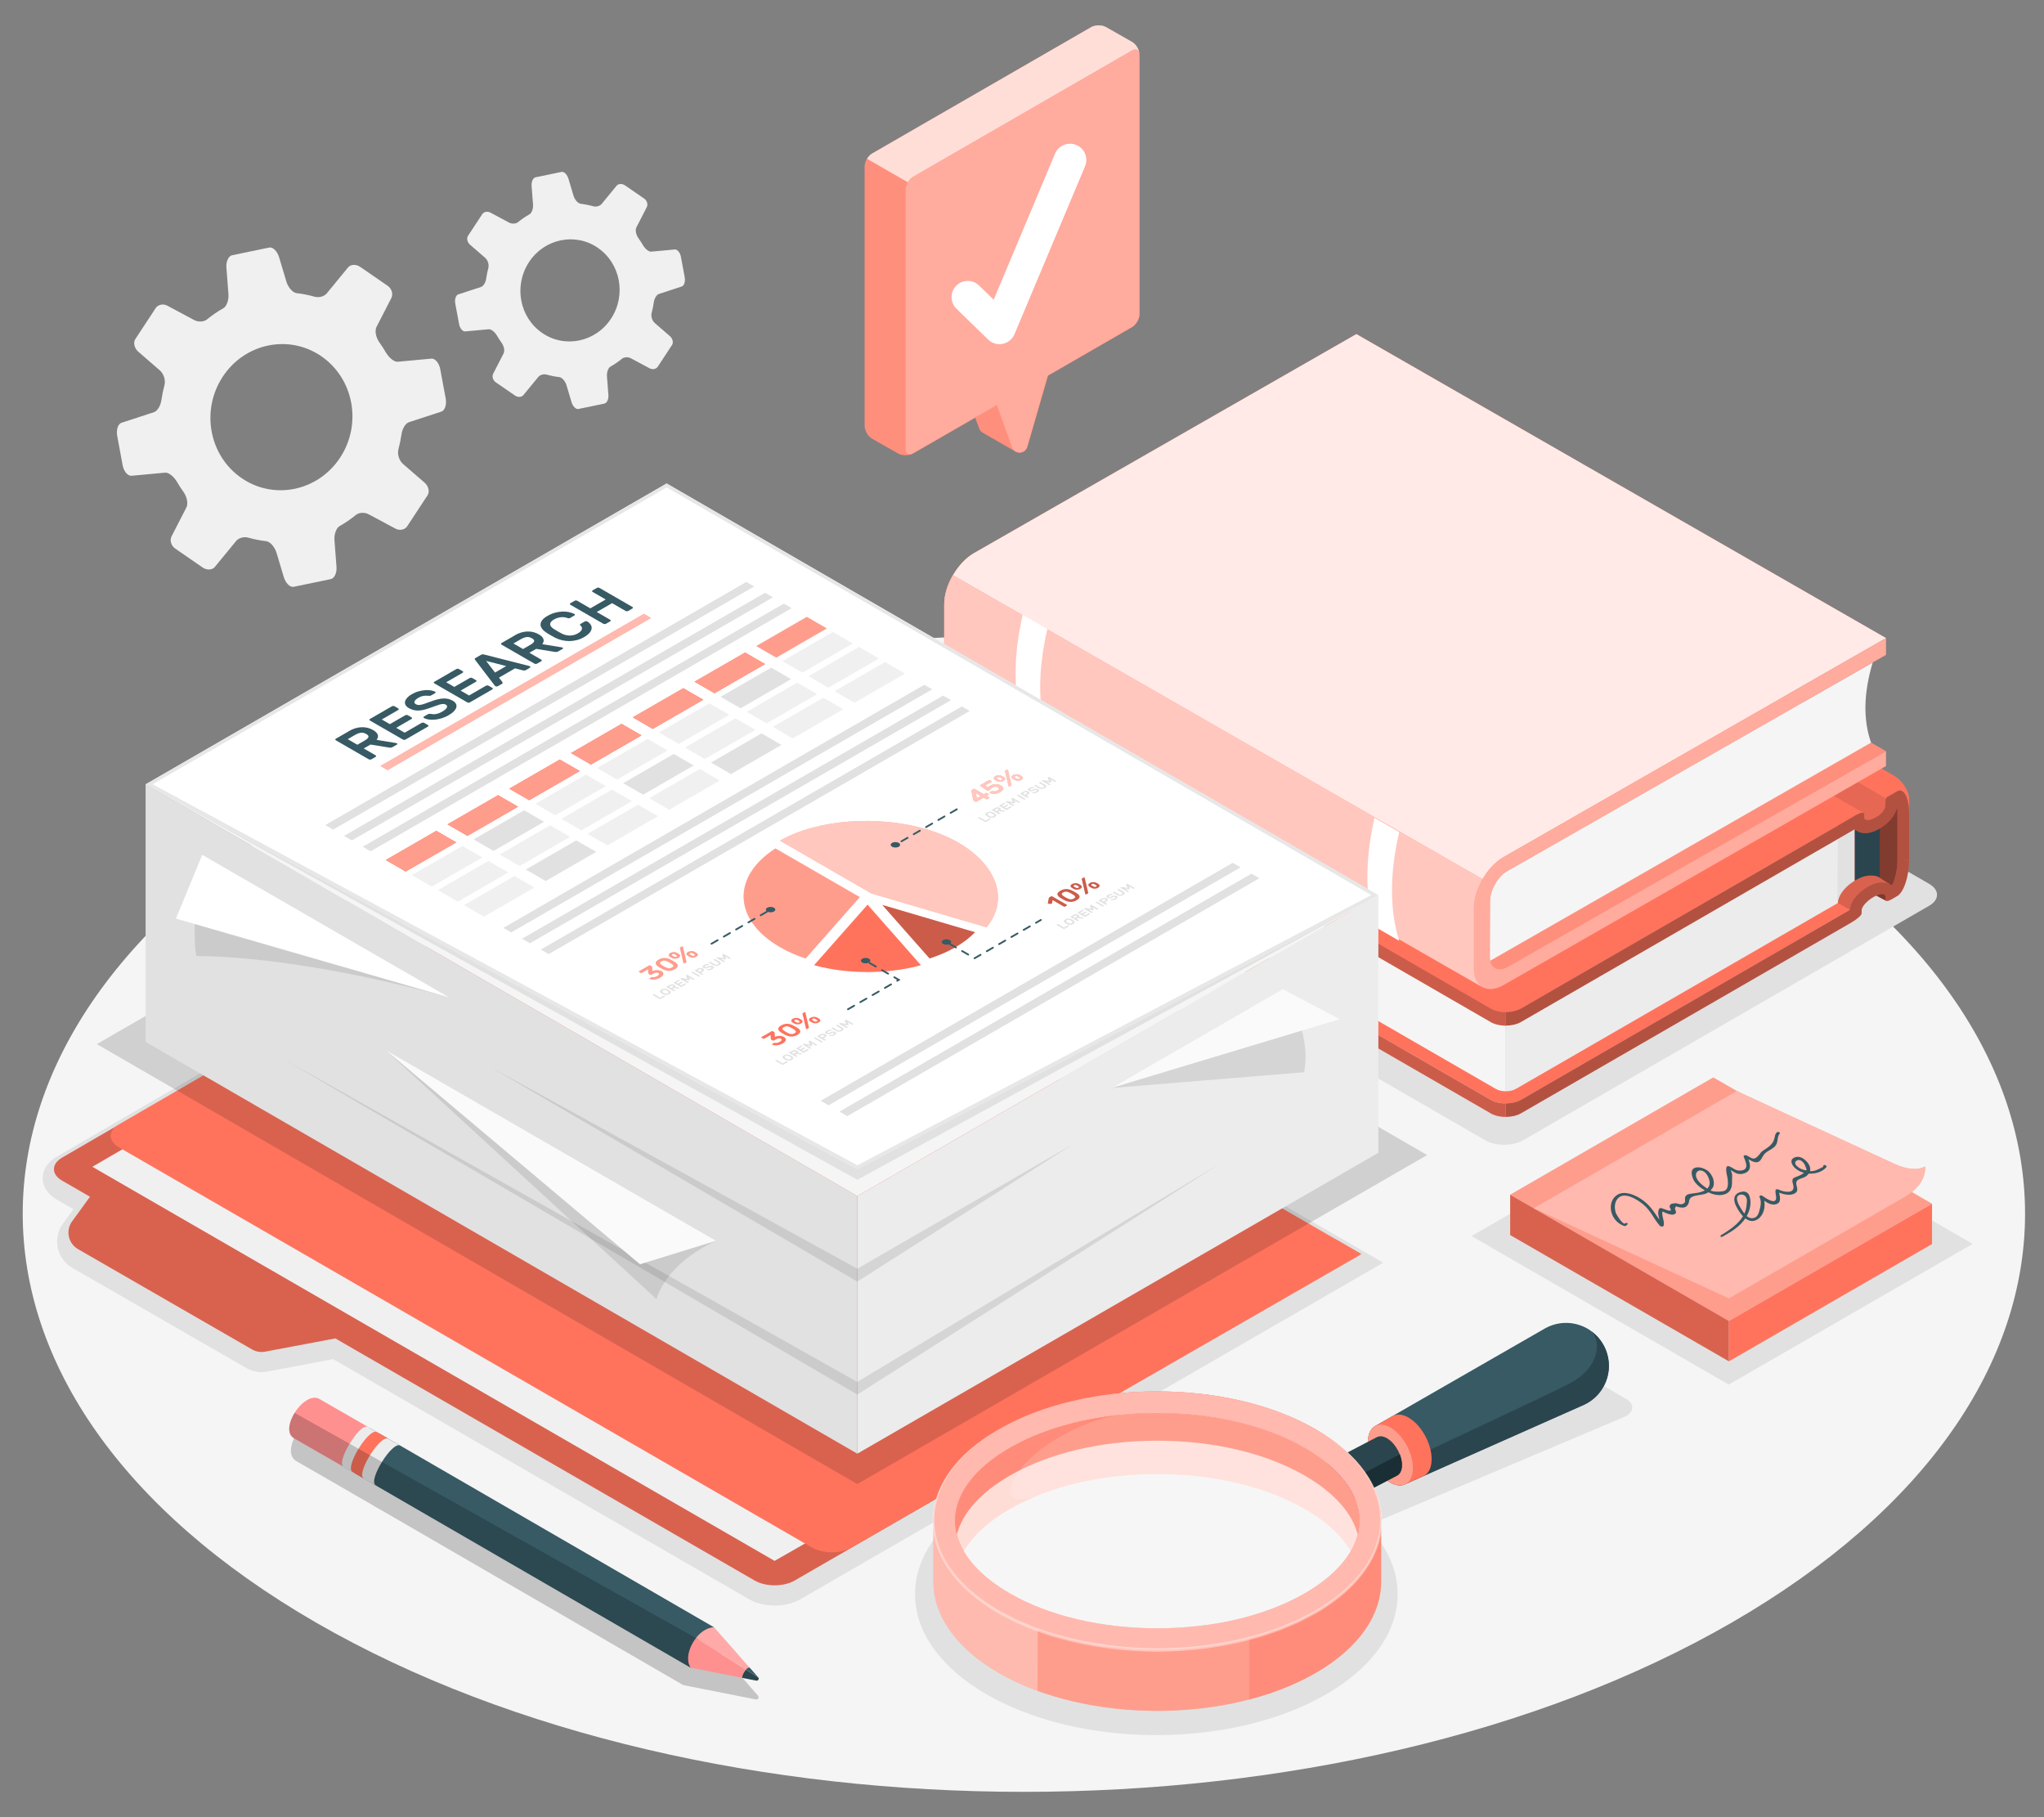 <?xml version="1.0" encoding="UTF-8"?>
<svg id="Layer_2" data-name="Layer 2" xmlns="http://www.w3.org/2000/svg" viewBox="0 0 540 480">
  <rect x="0" y="0" width="540" height="480" fill="#808080" stroke="none"/>
  <defs>
    <style>
      .cls-1, .cls-2, .cls-3, .cls-4, .cls-5, .cls-6, .cls-7, .cls-8, .cls-9, .cls-10, .cls-11, .cls-12, .cls-13, .cls-14, .cls-15, .cls-16, .cls-17, .cls-18, .cls-19, .cls-20, .cls-21, .cls-22, .cls-23, .cls-24, .cls-25, .cls-26, .cls-27, .cls-28, .cls-29, .cls-30 {
        stroke-width: 0px;
      }

      .cls-1, .cls-2, .cls-11, .cls-20, .cls-21, .cls-24, .cls-28, .cls-30 {
        fill: #fff;
      }

      .cls-1, .cls-4, .cls-15 {
        opacity: .4;
      }

      .cls-2 {
        opacity: .85;
      }

      .cls-3, .cls-15, .cls-27 {
        fill: #ff735d;
      }

      .cls-31, .cls-11, .cls-25 {
        opacity: .5;
      }

      .cls-32, .cls-21 {
        opacity: .6;
      }

      .cls-5 {
        fill: #375a64;
      }

      .cls-6 {
        fill: #e1e1e1;
      }

      .cls-7 {
        fill: #ececec;
      }

      .cls-33, .cls-16, .cls-28 {
        opacity: .2;
      }

      .cls-9 {
        fill: #2b454e;
      }

      .cls-10, .cls-34, .cls-30 {
        opacity: .3;
      }

      .cls-12 {
        fill: #f5f5f5;
      }

      .cls-13 {
        fill: #f0f0f0;
      }

      .cls-14 {
        fill: none;
      }

      .cls-17 {
        fill: #1a2e35;
      }

      .cls-18 {
        fill: #e7e7e7;
      }

      .cls-19 {
        fill: #ff9090;
      }

      .cls-22 {
        fill: #fafafa;
      }

      .cls-23 {
        fill: #ffaaa8;
      }

      .cls-24 {
        opacity: .7;
      }

      .cls-26, .cls-27 {
        opacity: .15;
      }

      .cls-29 {
        opacity: .1;
      }
    </style>
  </defs>
  <g id="Layer_2-2" data-name="Layer 2">
    <g>
      <g>
        <path id="Floor" class="cls-12" d="m83.47,212.62c-103.29,59.64-103.29,156.32,0,215.96,103.29,59.64,270.77,59.64,374.06,0,103.29-59.64,103.29-156.32,0-215.96-103.29-59.64-270.77-59.64-374.06,0Z"/>
        <path id="Shadow" class="cls-6" d="m429.49,369.45l-11.45-6.61c-2.35-1.36-6.1-1.26-8.38.21l-59.1,31.73c-11.54-6.73-27.47-10.9-45.07-10.9-35.21,0-63.75,16.66-63.75,37.22s28.54,37.22,63.75,37.22,63.75-16.66,63.75-37.22c0-6.57-2.93-12.74-8.05-18.1l68.19-28.84c2.41-1.25,2.46-3.35.11-4.71Z"/>
        <path id="Shadow-2" data-name="Shadow" class="cls-6" d="m204.64,424.08c-2.51,0-4.91-.59-6.77-1.66l-109.83-63.41-17.46,3.29c-.49.09-.99.14-1.49.14-1.41,0-2.8-.37-4.01-1.07l-45.97-26.48c-1.91-1.1-3.3-2.96-3.81-5.11-.51-2.15-.1-4.43,1.11-6.27l.08-.11,2.91-4-4.45-2.57c-2.34-1.35-3.68-3.4-3.68-5.63,0-2.23,1.33-4.29,3.67-5.64l150.53-87.46,199.96,115.43-154.01,88.92c-1.86,1.07-4.26,1.66-6.77,1.66Z"/>
        <path id="Shadow-3" data-name="Shadow" class="cls-6" d="m402.38,301.2l107.29-61.95c2.76-1.6,2.76-4.18,0-5.78l-143.72-82.98c-2.76-1.59-7.24-1.59-10,0l-107.29,61.95c-2.76,1.59-2.76,4.18,0,5.78l143.72,82.98c2.76,1.59,7.24,1.59,10,0Z"/>
        <polygon id="Shadow-4" data-name="Shadow" class="cls-6" points="456.71 365.73 388.76 326.5 453.19 289.34 521.14 328.57 456.71 365.73"/>
        <path id="Gear" class="cls-13" d="m91.96,70.63l-5.64,6.87c-.68.83-2.1,1.18-3.17.88-1.57-.44-3.16-.76-4.76-.94-1.04-.12-2.26-1.48-2.75-3.11l-1.9-6.35c-.49-1.63-1.66-2.79-2.62-2.59l-9.8,2.03c-.96.2-1.63,1.65-1.51,3.23l.54,7.05c.12,1.59-.49,3.23-1.34,3.71-1.52.86-2.97,1.86-4.35,2.98-.78.64-2.27.73-3.35.15l-7.11-3.8c-1.08-.58-2.45-.29-3.07.64l-5.38,8.19c-.61.93-.26,2.43.8,3.34l5.68,4.93c1.05.91,1.56,2.62,1.22,3.89-.35,1.32-.62,2.65-.82,3.99-.2,1.4-1.02,2.85-1.94,3.15l-8.6,2.81c-.92.3-1.43,1.87-1.12,3.5l1.43,7.7c.3,1.63,1.35,2.88,2.34,2.79l8.88-.82c.99-.09,2.36,1.09,3.19,2.52.51.88,1.06,1.73,1.66,2.57.92,1.29,1.3,3.06.77,4.11l-3.92,7.63c-.54,1.04-.1,2.49.98,3.23l7.27,5.01c1.08.74,2.5.67,3.18-.16l5.64-6.87c.68-.83,2.1-1.18,3.17-.88,1.57.44,3.16.76,4.76.94,1.04.12,2.26,1.49,2.75,3.11l1.9,6.35c.49,1.63,1.66,2.79,2.62,2.59l9.8-2.03c.96-.2,1.63-1.65,1.51-3.23l-.54-7.05c-.12-1.59.49-3.23,1.34-3.71,1.52-.86,2.97-1.86,4.35-2.98.78-.64,2.27-.73,3.35-.15l7.11,3.8c1.08.58,2.46.29,3.07-.64l5.38-8.19c.61-.93.26-2.43-.8-3.34l-5.68-4.92c-1.05-.91-1.56-2.62-1.22-3.89.35-1.32.62-2.65.82-3.99.2-1.4,1.02-2.85,1.94-3.15l8.6-2.81c.92-.3,1.43-1.87,1.12-3.5l-1.43-7.7c-.3-1.63-1.35-2.88-2.34-2.79l-8.88.82c-.99.09-2.36-1.09-3.19-2.52-.51-.88-1.06-1.74-1.66-2.57-.92-1.29-1.3-3.06-.77-4.11l3.92-7.63c.54-1.04.1-2.49-.98-3.23l-7.27-5.01c-1.08-.74-2.5-.67-3.18.16Zm-7.06,23.48c8.57,5.9,10.79,17.88,4.96,26.76-5.83,8.88-17.5,11.3-26.06,5.4-8.57-5.9-10.79-17.88-4.96-26.76,5.83-8.88,17.5-11.29,26.07-5.4Z"/>
        <path id="Gear-2" data-name="Gear" class="cls-13" d="m162.89,49.07l-3.94,4.8c-.48.58-1.47.83-2.21.62-1.1-.31-2.21-.53-3.32-.66-.72-.09-1.58-1.04-1.92-2.18l-1.32-4.43c-.34-1.14-1.16-1.95-1.83-1.81l-6.85,1.42c-.67.14-1.14,1.15-1.06,2.26l.38,4.93c.09,1.11-.34,2.25-.94,2.59-1.06.6-2.08,1.3-3.04,2.08-.55.44-1.59.51-2.34.11l-4.97-2.66c-.76-.4-1.72-.2-2.14.45l-3.76,5.72c-.43.65-.18,1.7.56,2.34l3.97,3.44c.74.64,1.09,1.83.85,2.72-.25.92-.44,1.85-.57,2.79-.14.98-.71,1.99-1.36,2.2l-6.01,1.96c-.65.21-1,1.31-.79,2.45l1,5.38c.21,1.14.94,2.02,1.63,1.95l6.2-.57c.69-.06,1.65.76,2.23,1.76.36.61.74,1.21,1.16,1.79.65.9.91,2.14.53,2.87l-2.74,5.33c-.37.73-.07,1.74.68,2.26l5.08,3.5c.75.52,1.75.47,2.22-.11l3.94-4.8c.48-.58,1.47-.83,2.21-.62,1.1.31,2.21.53,3.33.66.72.09,1.58,1.04,1.92,2.18l1.32,4.43c.34,1.14,1.16,1.95,1.83,1.81l6.85-1.42c.67-.14,1.14-1.15,1.06-2.26l-.38-4.93c-.09-1.11.34-2.25.94-2.59,1.06-.6,2.08-1.3,3.04-2.08.55-.44,1.59-.51,2.34-.11l4.97,2.66c.76.4,1.72.2,2.14-.45l3.76-5.72c.43-.65.18-1.7-.56-2.34l-3.97-3.44c-.74-.64-1.09-1.83-.85-2.72.25-.92.44-1.85.57-2.79.14-.98.71-1.99,1.36-2.2l6.01-1.96c.65-.21,1-1.31.79-2.45l-1-5.38c-.21-1.14-.94-2.02-1.63-1.95l-6.2.57c-.69.06-1.65-.76-2.23-1.76-.36-.61-.74-1.21-1.16-1.79-.65-.9-.91-2.14-.54-2.87l2.74-5.33c.37-.73.07-1.74-.68-2.26l-5.08-3.5c-.75-.52-1.75-.47-2.22.11Zm-4.93,16.41c5.99,4.12,7.54,12.49,3.47,18.69-4.07,6.2-12.23,7.89-18.21,3.77-5.99-4.12-7.54-12.49-3.47-18.7,4.07-6.2,12.23-7.89,18.21-3.77Z"/>
        <g id="Books">
          <g id="Book">
            <path class="cls-3" d="m498.23,237.93l-3.94-2.1,3.59-.86c.73.83.78,1.84.35,2.96Z"/>
            <path class="cls-25" d="m498.23,237.93l-3.94-2.1,3.59-.86c.73.83.78,1.84.35,2.96Z"/>
            <g>
              <path class="cls-3" d="m393.82,290.52c2.21,1.28,5.8,1.28,8.02,0l89.99-51.96-134.71-76.52-3.15-1.82-89.98,50.69c-2.21,1.28-2.21,3.36,0,4.63l129.83,74.97Z"/>
              <path class="cls-3" d="m427.61,193.63l31.38,18.06,20.32-11.73,23.63,13.65v15.77c0,2.06-2.31,5.01-3.16,4.52,0,0-1.85.38-4.52,1.6-2.67,1.23-6.52,4.83-6.52,4.83l-72.11-40.37,10.98-6.34Z"/>
              <path class="cls-26" d="m427.61,193.63l31.38,18.06,20.32-11.73,23.63,13.65v15.77c0,2.06-2.31,5.01-3.16,4.52,0,0-1.85.38-4.52,1.6-2.67,1.23-6.52,4.83-6.52,4.83l-72.11-40.37,10.98-6.34Z"/>
              <path class="cls-9" d="m489.97,215.52v17.12c.1-.07.19-.12.28-.17.96-.55,2.39-1.2,3.84-1.2.99,0,1.86.08,2.53.6v-20.18l-6.65,3.84Z"/>
              <path class="cls-6" d="m485.55,238.52c.03-1.02.47-2.02,1.13-2.92.32-.45.7-.87,1.11-1.27.12-.12.25-.24.38-.36.16-.14.33-.28.49-.41.14-.1.28-.21.41-.31.29-.22.6-.41.89-.6v-17.05l-4.4,2.55v-.09l-.02,20.46Z"/>
              <path class="cls-4" d="m502.93,229.39c0,2.06-2.31,5.01-3.16,4.52h0l-3.16-2.05v-13.01l3.16-5.44,1.72-.61,1.43.83v15.77Z"/>
            </g>
            <path class="cls-7" d="m397.82,268.72v19.53c.97,0,1.94-.2,2.67-.63l9.87-5.69,75.19-43.41.02-20.46-87.75,50.66Z"/>
            <path class="cls-12" d="m266.24,195.35v14.75c0,1.7,1.2,3.78,2.67,4.63l116.39,67.2,9.86,5.69c.72.43,1.7.63,2.67.63v-17.33l-131.59-75.58Z"/>
            <g>
              <path class="cls-3" d="m357.11,136.66l134.71,77.78v1.8c0,1,1.4,1.37,3.13.37,1.74-1,3.15-2.25,3.15-3.98l.17-1.71-137.25-79.23-.56-.32c-.14.26-.23.56-.23.83v.83c0,1-1.39,2.61-3.12,3.63Z"/>
              <path class="cls-29" d="m357.11,136.66l134.71,77.78v1.8c0,1,1.4,1.37,3.13.37,1.74-1,3.15-2.25,3.15-3.98l.17-1.71-137.25-79.23-.56-.32c-.14.26-.23.56-.23.83v.83c0,1-1.39,2.61-3.12,3.63Z"/>
              <path class="cls-3" d="m401.83,266.4l87.99-50.81c1.12-.59,2.14-1.06,2.57-.83l-.58-.32-134.71-77.78s-.79-.45-1.57-.91c-.87-.5-2.77-.22-4.24.63l-87.31,50.41c-2.21,1.28-2.21,3.36,0,4.63l129.83,74.97c2.21,1.28,5.8,1.28,8.02,0Z"/>
              <path class="cls-3" d="m360.46,131.37l.56.32,137.25,79.23s.09-.22.29-.37c.12-.08.28-.15.46-.26l.99-.57c.37-.22.79-.46,1.22-.71.57-.32,1.09-.26,1.56.14.06.03.11.08.15.14.15.15.29.35.42.57.14.23.26.49.35.77.11.28.2.59.28.89.08.34.14.68.2,1.05.05.2.06.42.08.63.02.17.03.32.05.51.03.39.05.79.05,1.2v-3.86c0-2.13-1.8-4.89-4.01-6.17l-129.85-74.97c-2.22-1.28-5.41-1.5-7.14-.51l-1.64.96-.06.03c-.11.08-.39.23-.69.4,0,0-.02,0-.02.02-.19.11-.37.31-.49.56Z"/>
              <path class="cls-3" d="m401.84,290.51l5.43-3.15,81.47-47.04c.03-1.02.45-2.02,1.11-2.92.93-1.3,2.31-2.41,3.56-3.13.96-.56,2.39-1.2,3.84-1.2.99,0,1.85.31,2.53.83.52-.71,1.5-3.44,1.5-6.74h3.08c0,4.26-1.4,8.53-3.13,9.52l-1.56.91c-.88.51-1.57.54-1.57.06v-.83c0-.93-1.4-.88-3.15.12-1.73,1-3.13,2.56-3.13,3.49v.83c0,.48-1.2,1.54-2.67,2.39l-78.78,45.49-8.53,4.92s-.02,0-.02.02c-1.11.62-2.55.94-4,.94v-3.56c1.45,0,2.9-.31,4.01-.96Z"/>
              <path class="cls-10" d="m401.84,290.51l5.43-3.15,81.47-47.04c.03-1.02.45-2.02,1.11-2.92.93-1.3,2.31-2.41,3.56-3.13.96-.56,2.39-1.2,3.84-1.2.99,0,1.85.31,2.53.83.52-.71,1.5-3.44,1.5-6.74h3.08c0,4.26-1.4,8.53-3.13,9.52l-1.56.91c-.88.51-1.57.54-1.57.06v-.83c0-.93-1.4-.88-3.15.12-1.73,1-3.13,2.56-3.13,3.49v.83c0,.48-1.2,1.54-2.67,2.39l-78.78,45.49-8.53,4.92s-.02,0-.02.02c-1.11.62-2.55.94-4,.94v-3.56c1.45,0,2.9-.31,4.01-.96Z"/>
              <path class="cls-3" d="m401.8,266.42s.02-.02.03-.02l5.43-3.15,62.59-36.11,19.98-11.54c1.42-.83,2.58-1.13,2.65-.69.01.02.01.03.01.05v.91c0,1,1.4,1,3.13,0,1.7-.97,2.44-2.17,2.47-3.15v-.99c0-.51.2-1.03.46-1.17.12-.08.29-.17.46-.26.28-.15.62-.35.99-.57.37-.22.79-.46,1.22-.71.57-.32,1.09-.26,1.56.14.06.03.11.08.15.14.11.11.2.23.28.37.06.06.09.12.14.2.14.23.26.49.35.77.11.28.2.59.28.89.08.34.14.68.2,1.05.05.2.06.42.08.63.02.17.03.32.05.51.03.39.05.79.05,1.2v12.25h-3.08v-12.25c0-.32-.02-.65-.03-.96l-.08-.77s0-.05-.02-.08c-.28,2.45-2.62,4.64-4.66,5.8-.91.54-2.31,1.17-3.76,1.17-1.08,0-2.05-.39-2.76-1.02l-.28.15c-.18.11-.35.22-.54.32l-78.78,45.49-8.53,4.92s-.02,0-.02.02c-.02.02-.03.02-.06.03-1.1.6-2.51.91-3.93.91v-3.56c1.59,0,2.86-.35,3.98-.94Z"/>
              <path class="cls-10" d="m401.8,266.42s.02-.02.03-.02l5.43-3.15,62.59-36.11,19.98-11.54c1.42-.83,2.58-1.13,2.65-.69.01.02.01.03.01.05v.91c0,1,1.4,1,3.13,0,1.7-.97,2.44-2.17,2.47-3.15v-.99c0-.51.2-1.03.46-1.17.12-.08.29-.17.46-.26.28-.15.62-.35.99-.57.37-.22.79-.46,1.22-.71.57-.32,1.09-.26,1.56.14.06.03.11.08.15.14.11.11.2.23.28.37.06.06.09.12.14.2.14.23.26.49.35.77.11.28.2.59.28.89.08.34.14.68.2,1.05.05.2.06.42.08.63.02.17.03.32.05.51.03.39.05.79.05,1.2v12.25h-3.08v-12.25c0-.32-.02-.65-.03-.96l-.08-.77s0-.05-.02-.08c-.28,2.45-2.62,4.64-4.66,5.8-.91.54-2.31,1.17-3.76,1.17-1.08,0-2.05-.39-2.76-1.02l-.28.15c-.18.11-.35.22-.54.32l-78.78,45.49-8.53,4.92s-.02,0-.02.02c-.02.02-.03.02-.06.03-1.1.6-2.51.91-3.93.91v-3.56c1.59,0,2.86-.35,3.98-.94Z"/>
              <path class="cls-3" d="m262.33,189.07v3.63c0,.83.52,1.65,1.59,2.28l.06.03,121.32,70.04,8.52,4.92v.02s.02-.02.02,0c1.11.62,2.55.94,3.99.94v-3.56c-1.45,0-2.9-.31-4.01-.96l-5.41-3.13h-.02l-124.4-71.84c-1.18-.68-1.65-1.49-1.65-2.36Z"/>
              <path class="cls-16" d="m262.33,189.07v3.63c0,.83.52,1.65,1.59,2.28l.06.03,121.32,70.04,8.52,4.92v.02s.02-.02.02,0c1.11.62,2.55.94,3.99.94v-3.56c-1.45,0-2.9-.31-4.01-.96l-5.41-3.13h-.02l-124.4-71.84c-1.18-.68-1.65-1.49-1.65-2.36Z"/>
              <path class="cls-3" d="m262.33,213.18v3.63c0,.83.52,1.65,1.59,2.28l.06.03,121.32,70.04,8.52,4.92v.02s.02-.02.02,0c1.11.62,2.55.94,3.99.94v-3.56c-1.45,0-2.9-.31-4.01-.96l-5.41-3.13h-.02l-124.4-71.84c-1.18-.68-1.65-1.49-1.65-2.36Z"/>
              <path class="cls-16" d="m262.33,213.18v3.63c0,.83.52,1.65,1.59,2.28l.06.03,121.32,70.04,8.52,4.92v.02s.02-.02.02,0c1.11.62,2.55.94,3.99.94v-3.56c-1.45,0-2.9-.31-4.01-.96l-5.41-3.13h-.02l-124.4-71.84c-1.18-.68-1.65-1.49-1.65-2.36Z"/>
            </g>
          </g>
          <g id="Book-2" data-name="Book">
            <g>
              <polygon class="cls-3" points="498.27 198.43 393.06 258.36 253.13 178.06 358.34 118.13 498.27 198.43"/>
              <polygon class="cls-28" points="498.27 198.43 393.06 258.36 253.13 178.06 358.34 118.13 498.27 198.43"/>
              <path class="cls-12" d="m392.09,254.69l102.22-58.53c-2.13-6.06-1.97-13.13.44-21.19l-101.69,58.04s-1.55,5.12-.96,21.68Z"/>
              <path class="cls-3" d="m397.22,226.39c-4.34,2.49-7.85,8.54-7.85,13.52v15.79c0,4.98,3.51,6.99,7.85,4.51l101.03-57.86v-3.91s-99.95,56.95-99.95,56.95c-2.6,1.49-4.71.28-4.7-2.7l.07-14.63c0-2.99,2.11-6.62,4.72-8.11l99.87-56.97v-4.43l-101.04,57.86Z"/>
              <path class="cls-1" d="m397.22,226.39c-4.34,2.49-7.85,8.54-7.85,13.52v15.79c0,4.98,3.51,6.99,7.85,4.51l101.03-57.86v-3.91s-99.95,56.95-99.95,56.95c-2.6,1.49-4.71.28-4.7-2.7l.07-14.63c0-2.99,2.11-6.62,4.72-8.11l99.87-56.97v-4.43l-101.04,57.86Z"/>
              <path class="cls-3" d="m498.26,168.54l-139.92-80.3-101.03,57.85c-4.33,2.49-7.85,8.54-7.85,13.52v15.79c0,2.48.87,4.23,2.3,5.05l139.92,80.3c-1.43-.82-2.3-2.57-2.3-5.05v-15.8c-.01-4.97,3.5-11.03,7.84-13.52l101.04-57.84Z"/>
              <path class="cls-2" d="m498.26,168.54l-139.92-80.3-101.03,57.85c-4.33,2.49-7.85,8.54-7.85,13.52v15.79c0,2.48.87,4.23,2.3,5.05l139.92,80.3c-1.43-.82-2.3-2.57-2.3-5.05v-15.8c-.01-4.97,3.5-11.03,7.84-13.52l101.04-57.84Z"/>
              <path class="cls-3" d="m391.66,232.21c-1.42,2.45-2.3,5.2-2.3,7.69v15.8c.02,2.48.89,4.23,2.31,5.05l-139.92-80.3c-1.43-.82-2.3-2.57-2.3-5.05v-15.79c0-2.49.88-5.24,2.3-7.69l139.91,80.29Z"/>
              <path class="cls-21" d="m391.66,232.21c-1.42,2.45-2.3,5.2-2.3,7.69v15.8c.02,2.48.89,4.23,2.31,5.05l-139.92-80.3c-1.43-.82-2.3-2.57-2.3-5.05v-15.79c0-2.49.88-5.24,2.3-7.69l139.91,80.29Z"/>
              <g>
                <path class="cls-20" d="m270.2,162.39c-2.54,11.05-2.51,20.6,0,28.7l6.5,3.75c-2.51-8.11-2.54-17.65,0-28.7l-6.5-3.75Z"/>
                <path class="cls-20" d="m363.14,216.05c-2.54,11.05-2.51,20.6,0,28.7l6.5,3.75c-2.51-8.11-2.54-17.65,0-28.7l-6.5-3.75Z"/>
              </g>
            </g>
          </g>
        </g>
        <g id="Folder">
          <path class="cls-3" d="m16.44,311.88c-2.92-1.68-2.92-4.42,0-6.11l149.03-86.59,193.98,111.98-149.52,86.33c-2.91,1.68-7.64,1.68-10.55,0l-110.79-63.96-18.55,3.5c-1.18.22-2.41.01-3.45-.59l-45.97-26.49c-2.52-1.45-3.3-4.72-1.7-7.15l4.86-6.69-7.32-4.23Z"/>
          <path class="cls-26" d="m16.44,311.88c-2.92-1.68-2.92-4.42,0-6.11l149.03-86.59,193.98,111.98-149.52,86.33c-2.91,1.68-7.64,1.68-10.55,0l-110.79-63.96-18.55,3.5c-1.18.22-2.41.01-3.45-.59l-45.97-26.49c-2.52-1.45-3.3-4.72-1.7-7.15l4.86-6.69-7.32-4.23Z"/>
          <polygon class="cls-13" points="171.59 222.68 352.88 327.38 204.64 412.3 24.4 308.2 171.59 222.68"/>
          <path class="cls-3" d="m359.65,331.29l-134.95,77.6c-2.76,1.59-7.36,1.51-10.27-.17L31.51,303.11c-2.91-1.68-3.04-4.34-.29-5.94l134.46-77.87,193.98,111.98Z"/>
        </g>
        <g id="Magnifying_Glass" data-name="Magnifying Glass">
          <g>
            <path class="cls-5" d="m408.34,350.8h0s0,0,0,0c0,0-.01,0-.02.01l-44.93,25.81s0,0,0,0l-.06.03h0c-1.1.61-1.83,1.92-1.93,3.83-.2,3.89,2.3,8.77,5.57,10.89,1.64,1.06,3.17,1.23,4.31.64l47.2-20.95h0c1.87-.86,3.53-2.24,4.74-4.1,3.42-5.24,1.94-12.26-3.3-15.68-3.6-2.35-8.04-2.39-11.57-.48Z"/>
            <path class="cls-9" d="m371.27,392.02l47.2-20.95c1.87-.86,3.53-2.24,4.74-4.1,3.29-5.04,2.04-11.7-2.71-15.25,2.65,2.75,1.94,9.63-5.8,13.7-7.78,4.08-36.81,17.21-50.02,23.92.69.82,1.46,1.52,2.28,2.05,1.64,1.06,3.17,1.23,4.31.64Z"/>
            <path class="cls-3" d="m361.39,380.52c-.19,3.89,2.31,8.76,5.59,10.88,1.59,1.02,3.06,1.21,4.19.69.83-.38,4-1.79,4.86-2.18,1.25-.56,2.08-1.97,2.18-4.05.2-4.02-2.38-9.04-5.76-11.21-1.75-1.12-3.36-1.27-4.55-.6-.82.47-4.58,2.63-4.58,2.63-1.11.59-1.83,1.93-1.92,3.85Z"/>
            <path class="cls-3" d="m361.39,380.52c.19-3.89,3-5.34,6.28-3.23,3.28,2.11,5.78,6.98,5.59,10.88-.19,3.89-3,5.34-6.28,3.23-3.28-2.11-5.78-6.98-5.59-10.87Z"/>
            <path class="cls-30" d="m361.39,380.52c.19-3.89,3-5.34,6.28-3.23,3.28,2.11,5.78,6.98,5.59,10.88-.19,3.89-3,5.34-6.28,3.23-3.28-2.11-5.78-6.98-5.59-10.87Z"/>
            <g>
              <path class="cls-9" d="m349.65,397.99c-2.18-1.38-3.86-4.6-3.76-7.18.05-1.28.54-2.17,1.28-2.56h0s.01,0,.01,0h0s16.58-8.64,16.58-8.64c0,0,0,0,.01,0h0s0,0,0,0c.75-.39,1.75-.28,2.84.41,2.18,1.38,3.86,4.6,3.76,7.18-.05,1.29-.54,2.18-1.29,2.57h0l-16.57,8.64h0c-.75.4-1.76.3-2.86-.4Z"/>
              <path class="cls-17" d="m352.51,398.39c-.75.4-1.76.3-2.86-.39-.82-.52-1.57-1.3-2.18-2.21l22.35-11.63c.39,1.01.6,2.07.56,3.04-.05,1.29-.54,2.18-1.29,2.57l-16.57,8.64h0Z"/>
            </g>
          </g>
          <g>
            <g>
              <g>
                <path class="cls-3" d="m246.6,401.68v16.1c0,8.74,5.77,17.48,17.32,24.14,23.09,13.33,60.54,13.33,83.63,0,11.55-6.67,17.32-15.4,17.32-24.14v-16.1h0c0-8.74-5.77-17.48-17.32-24.14-23.09-13.33-60.54-13.33-83.63,0-11.55,6.67-17.32,15.4-17.32,24.14h0Zm112.55,0c0,6.99-5.14,13.81-14.46,19.19-10.31,5.95-24.15,9.23-38.96,9.23-14.81,0-28.64-3.28-38.96-9.23-9.32-5.38-14.46-12.2-14.46-19.19s5.14-13.81,14.46-19.19c10.31-5.95,24.15-9.23,38.96-9.23,14.81,0,28.64,3.28,38.96,9.23,9.33,5.38,14.46,12.2,14.46,19.19Z"/>
                <path class="cls-30" d="m246.6,401.68v16.1c0,8.74,5.77,17.48,17.32,24.14,23.09,13.33,60.54,13.33,83.63,0,11.55-6.67,17.32-15.4,17.32-24.14v-16.1h0c0-8.74-5.77-17.48-17.32-24.14-23.09-13.33-60.54-13.33-83.63,0-11.55,6.67-17.32,15.4-17.32,24.14h0Zm112.55,0c0,6.99-5.14,13.81-14.46,19.19-10.31,5.95-24.15,9.23-38.96,9.23-14.81,0-28.64-3.28-38.96-9.23-9.32-5.38-14.46-12.2-14.46-19.19s5.14-13.81,14.46-19.19c10.31-5.95,24.15-9.23,38.96-9.23,14.81,0,28.64,3.28,38.96,9.23,9.33,5.38,14.46,12.2,14.46,19.19Z"/>
                <path class="cls-15" d="m356.38,392.86c1.82,2.84,2.78,5.81,2.78,8.82,0,6.99-5.14,13.81-14.46,19.19-4.33,2.5-9.29,4.52-14.68,6.04v22c6.36-1.65,12.32-3.98,17.54-6.99,11.55-6.67,17.32-15.4,17.32-24.14v-16.1c0-4.03-1.24-8.06-3.7-11.88l-4.8,3.07Z"/>
                <path class="cls-30" d="m246.6,401.68h0s0,16.1,0,16.1c0,8.74,5.77,17.48,17.32,24.14,3.15,1.82,6.57,3.38,10.17,4.7l.09-22.18c-2.62-1.06-5.11-2.24-7.41-3.57-9.33-5.38-14.46-12.2-14.46-19.19,0-2.32.58-4.63,1.68-6.87l-4.47-3.74c-1.94,3.44-2.93,7.03-2.93,10.61Z"/>
              </g>
              <path class="cls-3" d="m347.56,377.53c-23.09-13.33-60.54-13.33-83.63,0-23.09,13.33-23.09,34.95,0,48.29,23.1,13.33,60.54,13.33,83.63,0,23.09-13.33,23.09-34.95,0-48.29Zm-2.86,43.33c-10.31,5.95-24.15,9.23-38.96,9.23-14.81,0-28.64-3.28-38.96-9.23-9.32-5.38-14.46-12.2-14.46-19.19s5.13-13.81,14.46-19.19c10.31-5.95,24.15-9.23,38.96-9.23,14.81,0,28.64,3.28,38.96,9.23,9.33,5.38,14.46,12.2,14.46,19.19s-5.14,13.8-14.46,19.19Z"/>
              <g class="cls-31">
                <path class="cls-20" d="m347.56,377.53c-23.09-13.33-60.54-13.33-83.63,0-23.09,13.33-23.09,34.95,0,48.29,23.1,13.33,60.54,13.33,83.63,0,23.09-13.33,23.09-34.95,0-48.29Zm-2.86,43.33c-10.31,5.95-24.15,9.23-38.96,9.23-14.81,0-28.64-3.28-38.96-9.23-9.32-5.38-14.46-12.2-14.46-19.19s5.13-13.81,14.46-19.19c10.31-5.95,24.15-9.23,38.96-9.23,14.81,0,28.64,3.28,38.96,9.23,9.33,5.38,14.46,12.2,14.46,19.19s-5.14,13.8-14.46,19.19Z"/>
              </g>
              <path class="cls-1" d="m253.46,385.55c-3,3.22-5.45,7.08-6.51,11.43-1.09,4.33-.61,9,1.15,13.09,1.74,4.12,4.65,7.63,7.95,10.6,1.68,1.46,3.44,2.81,5.3,4.02.94.59,1.87,1.19,2.85,1.72l2.94,1.54c.97.55,2,.96,3.01,1.39,1.02.43,2.03.88,3.06,1.29l3.14,1.08,1.57.54c.53.17,1.07.3,1.6.45,8.52,2.4,17.37,3.53,26.22,3.59,8.84-.05,17.7-1.18,26.22-3.59.53-.15,1.07-.28,1.6-.45l1.57-.54,3.14-1.08c1.03-.41,2.04-.86,3.06-1.29,1.02-.43,2.05-.85,3.01-1.39l2.94-1.54c.98-.52,1.91-1.12,2.85-1.72,1.86-1.21,3.62-2.57,5.3-4.02,3.29-2.96,6.2-6.47,7.95-10.6,1.77-4.09,2.24-8.76,1.16-13.09-1.06-4.34-3.51-8.21-6.51-11.43-3.04-3.22-6.65-5.82-10.47-8.01,3.78,2.25,7.34,4.91,10.3,8.16,2.93,3.25,5.28,7.11,6.24,11.38,1.01,4.25.51,8.78-1.25,12.76-1.74,4.01-4.62,7.42-7.88,10.3-3.31,2.85-7.04,5.2-10.98,7.1-.95.54-1.97.94-2.98,1.37-1.01.42-2.01.86-3.03,1.27l-3.11,1.06-1.56.53c-.52.17-1.06.29-1.58.44-8.44,2.35-17.22,3.45-25.99,3.47-8.77-.03-17.55-1.12-25.99-3.47-.53-.15-1.06-.27-1.58-.44l-1.56-.53-3.11-1.06c-1.02-.4-2.02-.85-3.03-1.27-1.01-.43-2.03-.83-2.98-1.37-3.94-1.9-7.67-4.25-10.98-7.1-3.26-2.88-6.14-6.29-7.88-10.3-1.76-3.98-2.26-8.51-1.25-12.76.97-4.27,3.31-8.13,6.24-11.38,2.96-3.25,6.52-5.91,10.3-8.16-3.82,2.19-7.43,4.79-10.47,8.01Z"/>
              <g>
                <path class="cls-3" d="m359.16,401.68c0,2.75-.79,5.44-2.31,8.05-2.34-4.06-6.47-7.87-12.16-11.14-10.31-5.96-24.15-9.24-38.96-9.24-14.8,0-28.64,3.28-38.95,9.24-5.68,3.27-9.81,7.08-12.17,11.14-1.51-2.61-2.3-5.31-2.3-8.05,0-6.99,5.14-13.81,14.47-19.19,10.31-5.95,24.15-9.23,38.95-9.23s28.65,3.28,38.96,9.23c9.33,5.39,14.47,12.2,14.47,19.19Z"/>
                <path class="cls-30" d="m359.16,401.68c0,2.75-.79,5.44-2.31,8.05-2.34-4.06-6.47-7.87-12.16-11.14-10.31-5.96-24.15-9.24-38.96-9.24-14.8,0-28.64,3.28-38.95,9.24-5.68,3.27-9.81,7.08-12.17,11.14-1.51-2.61-2.3-5.31-2.3-8.05,0-6.99,5.14-13.81,14.47-19.19,10.31-5.95,24.15-9.23,38.95-9.23s28.65,3.28,38.96,9.23c9.33,5.39,14.47,12.2,14.47,19.19Z"/>
                <path class="cls-15" d="m266.79,382.48c-9.33,5.39-14.47,12.2-14.47,19.19,0,2.75.79,5.44,2.3,8.05,2.36-4.06,6.49-7.87,12.17-11.14,2.32-1.34,4.82-2.54,7.47-3.6-2.26.87-9.17,3.1-6.65-3.5,3-7.84,17.63-16.32,28.38-17.73v-.02c-11.06,1.11-21.2,4.12-29.2,8.74Z"/>
              </g>
            </g>
            <path class="cls-24" d="m344.7,389.78c-10.31-5.95-24.15-9.23-38.96-9.23-14.81,0-28.64,3.28-38.96,9.23-7.7,4.44-12.53,9.86-13.99,15.55,1.46,5.69,6.29,11.1,13.99,15.55,10.31,5.95,24.15,9.23,38.96,9.23,14.81,0,28.64-3.28,38.96-9.23,7.69-4.44,12.53-9.86,13.99-15.55-1.46-5.69-6.29-11.1-13.99-15.55Z"/>
          </g>
        </g>
        <g id="Pencil">
          <path id="Shadow-5" data-name="Shadow" class="cls-16" d="m197.78,445.06l-10.36-11.77h0s-.01,0-.01,0h0l-78.03-45.2s0,0,0,0l-2.2-1.27-3.58-2.07-.25-.14s.05.02.08.04l-3.45-1.97s0,0,0-.02l-14.08-8.11c-2.72-1.86-6.79,1.91-8.38,5.71,0,0,0,0,0,0-.25.6-.44,1.19-.55,1.77-.31,1.58-.04,3,1.13,3.81l11.48,6.61,3.12,1.8s.01.02.02.03l2.57,1.48.24.13,2.98,1.72h0s.07.07.12.1l2.5,1.42,79.36,45.97s0,0,0,0c0,0,0,0,0,0l15.11,2.99,4.11.81c.21.04.39-.03.52-.15.21-.2.27-.56.04-.83l-2.51-2.86Z"/>
          <g id="Pencil-2" data-name="Pencil">
            <path class="cls-5" d="m90.74,387.43l1.41.81,1.7.98,88.6,51.29c-.53-1.19-.11-3.55,1.1-5.82,1.41-2.65,3.57-4.74,5.13-4.82l-88.14-51.03-3.26-1.87c2.04,1.33-4.47,11.76-6.53,10.46Z"/>
            <g>
              <path class="cls-7" d="m100.38,378.75l-3.15-1.8c-.9-.55-2.6,1.06-4.09,3.19-1.99,2.83-3.6,6.57-2.41,7.3l2.32,1.33.84.46c-1.19-.73.42-4.48,2.41-7.31,1.43-2.04,3.07-3.61,3.98-3.23h0s.06.03.09.05Z"/>
              <path class="cls-3" d="m99.59,378.3c-2.08-1.29-8.57,9.2-6.49,10.49l3.15,1.81c-2.08-1.29,4.41-11.78,6.49-10.49l-3.15-1.82Z"/>
              <path class="cls-7" d="m105.75,381.85l-3.11-1.79c-2.03-1.28-8.4,8.78-6.68,10.38.03.03.07.06.11.09l3.15,1.78c-2.04-1.33,4.47-11.76,6.53-10.46Z"/>
            </g>
            <path class="cls-19" d="m97.27,376.95v.02s-.05-.02-.05-.02c-.89-.57-2.59,1.05-4.08,3.19-1.96,2.77-3.57,6.44-2.46,7.25l-13.15-7.56c-1.06-.72-1.3-2.01-1.02-3.43.73-3.83,5.22-8.7,8.06-6.76l12.71,7.3Z"/>
            <g>
              <path class="cls-19" d="m197.06,441c-1.09,1.47-.98,2.19-.98,2.19l-13.64-2.68c-1.36-2.07-.46-5.42,1.41-7.81l.6.34,12.61,7.97Z"/>
              <path class="cls-9" d="m199.8,443.93l-3.71-.73s-.17-.72.98-2.19l3.24,2.05h0c.21.24.16.56-.04.74-.12.11-.28.17-.47.13Z"/>
              <path class="cls-23" d="m188.66,429.86h.01s0,0,0,0l9.35,10.61c-.37.06-.72.25-.97.53l-12.61-7.97-.6-.34c1.28-1.63,3.01-2.82,4.8-2.84Z"/>
              <path class="cls-5" d="m197.06,441c.25-.37.78-.56.97-.53l2.27,2.57-3.24-2.05Z"/>
            </g>
            <path class="cls-16" d="m183.86,432.7l-106.02-59.49c-.65,1.04-1.13,2.15-1.33,3.19-.28,1.43-.03,2.7,1.02,3.43l13.2,7.6,1.41.81,1.7.98,88.6,51.29c-1.66-2.57.16-6.36,1.41-7.81Z"/>
          </g>
        </g>
        <g id="Notes">
          <g>
            <polygon class="cls-3" points="405.17 319.16 458.82 288.18 510.42 317.97 456.76 348.95 405.17 319.16"/>
            <polygon class="cls-30" points="405.17 319.16 458.82 288.18 510.42 317.97 456.76 348.95 405.17 319.16"/>
            <polygon class="cls-3" points="405.17 319.16 398.97 315.59 452.63 284.61 458.82 288.18 405.17 319.16"/>
            <polygon class="cls-27" points="405.17 319.16 398.97 315.59 452.63 284.61 458.82 288.18 405.17 319.16"/>
            <polygon class="cls-30" points="405.17 319.16 398.97 315.59 452.63 284.61 458.82 288.18 405.17 319.16"/>
            <polygon class="cls-3" points="398.97 315.59 398.97 326.23 456.76 359.59 456.76 348.95 398.97 315.59"/>
            <polygon class="cls-26" points="398.97 315.59 398.97 326.23 456.76 359.59 456.76 348.95 398.97 315.59"/>
            <polygon class="cls-3" points="456.76 348.95 510.42 317.97 510.42 328.61 456.76 359.59 456.76 348.95"/>
            <path class="cls-3" d="m500.41,307.39h0s-41.59-19.21-41.59-19.21l-53.66,30.98,51.6,23.83,46.44-26.81c2.83-1.64,5.58-4.41,5.41-8.05-1.62.81-4.22,1.09-8.2-.75Z"/>
            <path class="cls-11" d="m500.41,307.39h0s-41.59-19.21-41.59-19.21l-53.66,30.98,51.6,23.83,46.44-26.81c2.83-1.64,5.58-4.41,5.41-8.05-1.62.81-4.22,1.09-8.2-.75Z"/>
          </g>
          <path class="cls-5" d="m482.49,307.97c-.07-.05-.13-.11-.2-.16-.34-.28-.83.2-.59.42-.05-.05-1.06.51-1.14.54-.8.39-1.47.63-2.4.61.01-.04.03-.07.04-.11.27-1-.5-2.25-1.55-3.05-.7-.54-1.79-.96-2.81-.35-1.09.65-.38,1.89.27,2.56.65.66,1.53,1.12,2.48,1.36-.36.32-.9.62-1.61.91-.96.38-1.41.38-1.45,1.18-.02.42.17.85.25,1.26.16.81.01,1.79-1.75,1.66-.92-.07-1.49-.3-2.23-.61-.34-.14-.69-.01-.73.22-.1.68.2,1.36.17,2.04-.09,1.9-2.79.02-3.62-.56-.44-.3-.94.02-.77.33.56,1.04.3,2.36,0,3.42-.15.55-.38,1.61-1.21,1.97-.87.38-1.6.1-2.18-.38.89-1.57,1.25-3.43.81-5.05-.23-.82-.81-1.79-2.46-1.31-1.98.58-1.76,2.18-1.38,3.19.19.51.95,2.08,2.05,3.21-1.13,1.88-3.2,3.44-5.81,5-.34.2-.05.64.4.39,2.71-1.5,4.66-2.82,6.03-4.83.98.74,2.15,1.04,3.41.12,1.48-1.07,1.89-3.16,1.58-4.78.91.64,2.06,1.26,3.17.9,1.5-.49.92-2.03.77-3.04,1.14.43,2.6.82,3.8.35,1.76-.69.61-2.02.72-2.97.12-1.12,1.58-1,2.6-1.71.29-.2.52-.44.7-.7,1.79.11,3.63-.46,4.67-1.72.07-.08.06-.22-.03-.3Zm-21.64,12.6c-.33-.41-.58-.83-.75-1.1-.46-.72-1.7-2.63-1.01-3.52.08-.1.18-.18.29-.24.36-.2.8-.23,1.18-.09.63.23.93.81.96,1.43.02.49-.07.99-.12,1.48-.07.72-.26,1.39-.55,2.03Zm16.32-11.43c-.94-.09-1.84-.52-2.51-1.18,0,0-.02-.02-.02-.02-.19-.2-.37-.43-.38-.7-.02-.42.38-.78.8-.82.77-.08,1.21.49,1.62,1.02.08.11.83,1.74.49,1.7Zm-20.22,5.44c.62-.82.64-1.74.63-2.62,0-.6.07-1.22,0-1.82-.04-.32-.23-.72-.36-1.08,1.02.6,1.9,1.39,3.46.92,2.21-.67,1.71-2.45,1.24-3.75,1.3.7,2.49,1.41,3.42-.13.5-.83.67-1.38,1.75-2.03.6-.36,1.24-.71,1.7-1.14,1.19-1.12.49-2.36,1.37-3.48.25-.32-.42-.66-.78-.3-.35.36-.42.69-.49,1.09-.3,1.56-.98,2.37-2.86,3.52-.9.55-.99.98-1.56,1.58-1.32,1.4-1.87.33-3.12-.17-.36-.14-.78.08-.71.3.29.94,1.86,3.57-.83,3.73-1.39.08-1.84-.71-3.01-1.13-1.31-.47-.56,2.34-.46,2.86.11.55.17,1.11.16,1.67,0,.68-.14,1.45-.71,1.83-.3.2-.67.26-1.02.29-.9.08-1.98.09-2.84-.22.15-.37.51-.6.67-1,.17-.44.21-.91.15-1.38-.11-1.01-.64-1.98-1.37-2.68-.64-.61-2.45-1.48-3.72-.92-1.27.56-.6,2.38-.28,3.07.48,1.02,1.64,2.04,3.02,2.84-.58.32-1.36.56-2.36.71-1.34.2-2.41.12-2.82,1.01-.22.47.19,1.26-.27,1.64-.87.71-1.78-.05-2.53.04-1.01.12-1.32.29-1.32.95,0,.2.31.52.25.7.05.08.11.17.16.25-.53.08-.98.02-1.35-.17-.18-.04-1.18-.43-1.17-.43-.26-.09-.6.02-.68.18-.47.98-.11,1.92.08,2.87-1.46-2.01-2.46-4.03-5.22-5.71-1.5-.91-4.14-2.05-5.99-.81-2.82,1.87-1.87,6.96,1.98,8.19.16.05.37-.05.45-.12.11-.1.21-.2.32-.3.27-.25-.16-.59-.51-.29-.72.6-2.5-2.56-2.56-2.78-.32-1.14-.42-2.54.4-3.62,1.73-2.29,5.44.22,6.85,1.39,2.11,1.75,2.74,3.79,4.4,5.65.27.3.95.28,1.02-.08.27-1.25-.62-2.47-.32-3.7,1.04.49,2.83,1.36,3.49.45.32-.44-.36-.95-.15-1.41.32-.7.22-.27,1.21-.13.37.05.73.11,1.1.04.48-.1.7-.3.92-.56.84-.96-.12-1.96,2.03-2.53,1.2-.31,2.19-.2,3.25-.76.1-.05.19-.11.28-.17.21.1.42.2.64.29,1.83.76,4.03.61,4.96-.64Zm-5.93-.61c-.61-.4-1.18-.88-1.48-1.13-.88-.73-1.66-1.83-1.47-2.75.12-.59.81-1.29,1.94-.7,1.02.53,1.57,2.05,1.66,2.79.08.72-.13,1.32-.64,1.8Z"/>
        </g>
        <g id="Speech_Bubble" data-name="Speech Bubble">
          <g id="Speech_Bubble-2" data-name="Speech Bubble">
            <g>
              <path class="cls-3" d="m270.87,97.8l-1.82-6.5c.8-3.73-14.42,5.06-15.22,8.79l4.91,13.2c.19.43.48.75.82.96,1.08.66,8.35,4.78,8.69,5,1.09.66,2.68.25,3.14-1.16l6.35-21.79c.39-1.84-3.11-.63-6.86,1.51Z"/>
              <path class="cls-28" d="m270.87,97.8l-1.82-6.5c.8-3.73-14.42,5.06-15.22,8.79l4.91,13.2c.19.43.48.75.82.96,1.08.66,8.35,4.78,8.69,5,1.09.66,2.68.25,3.14-1.16l6.35-21.79c.39-1.84-3.11-.63-6.86,1.51Z"/>
            </g>
            <g>
              <path class="cls-3" d="m288.26,7.17l-57.87,33.38c-1.08.62-1.96,2.14-1.96,3.39v68.57c0,1.25.88,2.76,1.97,3.37l6.88,3.91c1.09.61,2.84.6,3.92-.02l57.87-33.38c1.08-.62,1.96-2.14,1.96-3.39V14.43c0-1.25-.88-2.76-1.97-3.37l-6.88-3.91c-1.09-.61-2.84-.6-3.92.02Z"/>
              <path class="cls-28" d="m288.26,7.17l-57.87,33.38c-1.08.62-1.96,2.14-1.96,3.39v68.57c0,1.25.88,2.76,1.97,3.37l6.88,3.91c1.09.61,2.84.6,3.92-.02l57.87-33.38c1.08-.62,1.96-2.14,1.96-3.39V14.43c0-1.25-.88-2.76-1.97-3.37l-6.88-3.91c-1.09-.61-2.84-.6-3.92.02Z"/>
              <path class="cls-3" d="m299.07,13.3l-57.87,33.38c-1.08.62-1.96,2.14-1.96,3.39v68.57c0,1.25.88,1.75,1.96,1.13l22.14-12.77,4.07,11.28c.78,1.79,3.37,1.66,3.96-.2l5.41-18.83,22.28-12.86c1.08-.62,1.96-2.14,1.96-3.39V14.43c0-1.25-.88-1.75-1.96-1.13Z"/>
              <path class="cls-1" d="m299.07,13.3l-57.87,33.38c-1.08.62-1.96,2.14-1.96,3.39v68.57c0,1.25.88,1.75,1.96,1.13l22.14-12.77,4.07,11.28c.78,1.79,3.37,1.66,3.96-.2l5.41-18.83,22.28-12.86c1.08-.62,1.96-2.14,1.96-3.39V14.43c0-1.25-.88-1.75-1.96-1.13Z"/>
              <path class="cls-24" d="m301,14.08c-.15-.98-.96-1.34-1.93-.78l-57.86,33.38c-.54.32-1.03.85-1.38,1.46l-10.78-6.2c.35-.59.82-1.09,1.35-1.39l57.87-33.38c1.08-.62,2.83-.63,3.92-.02l6.88,3.91c.98.56,1.81,1.85,1.94,3.02Z"/>
            </g>
          </g>
          <path id="Check" class="cls-20" d="m284.35,38.3c-2.18-.91-4.7.11-5.62,2.29l-16.21,38.58-3.86-3.76c-1.69-1.64-4.41-1.61-6.06.09-1.65,1.69-1.61,4.41.09,6.06l8.37,8.14c.8.78,1.87,1.21,2.99,1.21.28,0,.57-.03.86-.08,1.39-.28,2.55-1.24,3.1-2.54l18.65-44.37c.92-2.18-.11-4.7-2.29-5.62Z"/>
        </g>
        <g id="Papers">
          <g id="Sheets">
            <polygon id="Shadow-6" data-name="Shadow" class="cls-26" points="25.58 275.8 176.13 188.89 377.03 305.1 226.49 392.01 25.58 275.8"/>
            <g id="Sheets-2" data-name="Sheets">
              <g id="Character">
                <g>
                  <polygon class="cls-6" points="38.47 275.21 226.49 383.98 226.49 315.94 38.47 207.17 38.47 275.21"/>
                  <polygon class="cls-7" points="364.14 304.51 226.49 383.98 226.49 315.94 364.15 236.47 364.14 304.51"/>
                  <polygon class="cls-12" points="38.47 207.18 176.12 127.71 364.15 236.47 226.49 315.94 38.47 207.18"/>
                </g>
              </g>
              <polygon class="cls-29" points="129.7 281.92 226.49 335.12 283.55 302.18 226.49 338.53 129.7 281.92"/>
              <polygon class="cls-29" points="74.35 279.43 226.49 365.03 322.33 307.34 226.49 368.36 74.35 279.43"/>
              <path class="cls-29" d="m53.44,225.78s-3.14,17.77-1.57,26.76c0,0,24.9-.61,66.93,10.98l-65.36-37.74Z"/>
              <polygon class="cls-20" points="53.44 225.78 118.8 263.52 46.48 242.64 53.44 225.78"/>
              <path class="cls-29" d="m101.78,277.28l71.66,65.88s1.99-9.06,15.74-15.42l-87.4-50.46Z"/>
              <polygon class="cls-22" points="101.78 277.28 169.08 333.95 189.18 327.74 101.78 277.28"/>
              <path class="cls-29" d="m339.46,262.15c-.37-.58-.61-.89-.61-.89l-45.28,26.14,50.97-4.18c1.75-9.46-3.28-18.3-5.08-21.07Z"/>
              <polygon class="cls-22" points="293.57 287.4 338.85 261.26 353.93 269.21 293.57 287.4"/>
            </g>
            <g>
              <polygon class="cls-6" points="38.47 207.18 226.49 311.63 364.15 236.47 226.49 308.82 38.47 207.18"/>
              <g>
                <polygon class="cls-20" points="39.39 207.16 176.12 128.22 363.22 236.45 226.49 308.31 39.39 207.16"/>
                <path class="cls-18" d="m176.12,128.74l186.17,107.69-135.79,71.37L40.31,207.15l135.82-78.41m0-1.04L38.47,207.18l188.03,101.64,137.65-72.35-188.02-108.76h0Z"/>
              </g>
            </g>
          </g>
          <g>
            <g>
              <g>
                <path class="cls-5" d="m92.2,193.11c1.12-.65,2.23-.99,3.33-1.02s2.11.21,3.04.75c.65.38,1.06.79,1.22,1.23.16.44.06.89-.3,1.36l5.18.85c.08.02.14.04.19.06.08.05.12.1.12.17s-.04.12-.12.17l-1.14.66c-.18.1-.35.16-.53.15-.17,0-.31,0-.42-.03l-4.89-.79-1.79,1.03,3.13,1.81c.1.06.15.13.15.21,0,.08-.05.15-.15.21l-1.09.63c-.1.06-.22.09-.36.09-.14,0-.26-.03-.36-.09l-8.68-5.01c-.1-.06-.15-.13-.15-.21,0-.08.05-.15.15-.21l3.47-2Zm2.22,3.61l1.95-1.13c.51-.3.83-.58.95-.86.13-.28-.06-.56-.57-.85-.5-.29-.99-.4-1.46-.32-.48.08-.97.26-1.48.56l-1.95,1.13,2.55,1.47Z"/>
                <path class="cls-5" d="m111.37,190.96c.1-.06.22-.09.36-.09s.26.03.36.09l.95.55c.1.06.15.13.15.21,0,.08-.05.15-.15.21l-5.9,3.41c-.1.06-.22.09-.36.09-.14,0-.26-.03-.36-.09l-8.68-5.01c-.1-.06-.15-.13-.15-.21,0-.08.05-.15.15-.21l5.79-3.34c.1-.06.22-.09.36-.09.14,0,.26.03.36.09l.95.55c.1.06.15.13.15.21s-.05.15-.15.21l-4.34,2.51,2.14,1.23,4.05-2.34c.1-.06.22-.08.36-.09.14,0,.27.03.36.09l.95.55c.1.06.15.13.15.21s-.05.15-.15.21l-4.05,2.34,2.23,1.29,4.45-2.57Z"/>
                <path class="cls-5" d="m108.76,183.39c.6-.35,1.21-.61,1.83-.78.62-.17,1.2-.27,1.75-.31.55-.04,1.04-.02,1.49.06.45.08.81.19,1.09.33.12.06.17.13.16.21,0,.08-.06.15-.16.21l-.94.54c-.15.09-.3.14-.43.15-.13.01-.28,0-.44-.01-.36-.05-.76-.05-1.2.02-.44.06-.93.25-1.46.56-.23.13-.43.28-.59.43-.16.15-.27.3-.34.44-.06.15-.07.28-.02.41.04.13.15.24.32.34.21.12.42.19.63.22.21.03.47,0,.77-.05.3-.06.65-.17,1.06-.31.41-.14.92-.33,1.52-.55.65-.24,1.25-.43,1.8-.57.55-.13,1.05-.21,1.52-.23.47-.02.9.02,1.31.12.41.1.79.25,1.16.46.4.23.69.5.85.8.17.3.2.62.12.95-.09.33-.3.68-.64,1.04-.34.36-.81.72-1.41,1.06-.5.29-1.04.53-1.62.73-.58.19-1.16.33-1.74.4-.58.07-1.14.08-1.68.02-.54-.06-1.02-.2-1.44-.41-.12-.06-.17-.13-.16-.21,0-.08.06-.15.16-.21l.94-.54c.15-.09.3-.14.43-.15.13-.02.28,0,.44.02.18.03.37.05.58.07.2.02.43,0,.67-.03.24-.04.5-.1.79-.2.29-.1.6-.25.94-.44.27-.16.51-.32.72-.49.21-.17.36-.33.46-.5.09-.16.13-.32.11-.47-.02-.15-.14-.28-.34-.4-.2-.11-.42-.17-.67-.17-.25,0-.55.05-.9.14-.34.1-.74.23-1.2.4-.46.17-.99.36-1.61.57-.56.2-1.08.35-1.56.46-.48.11-.94.16-1.38.17-.44,0-.85-.05-1.25-.15-.4-.11-.8-.28-1.2-.51-.4-.23-.68-.5-.85-.8-.16-.3-.21-.61-.14-.93.07-.32.26-.65.55-.98.3-.33.69-.64,1.2-.93Z"/>
                <path class="cls-5" d="m128.38,181.14c.1-.06.22-.08.36-.09.14,0,.26.03.36.09l.95.55c.1.06.15.13.15.21,0,.08-.05.15-.15.21l-5.9,3.41c-.1.06-.22.09-.36.09-.14,0-.26-.03-.36-.09l-8.68-5.01c-.1-.06-.15-.13-.15-.21s.05-.15.15-.21l5.79-3.35c.1-.06.22-.09.36-.09s.26.03.36.09l.96.55c.1.06.15.13.15.21s-.05.15-.15.21l-4.34,2.51,2.14,1.23,4.05-2.34c.1-.06.22-.09.36-.09.14,0,.27.03.36.09l.95.55c.1.06.15.13.15.21s-.05.15-.15.21l-4.05,2.34,2.23,1.29,4.45-2.57Z"/>
                <path class="cls-5" d="m127.1,172.96c.14-.08.29-.12.44-.12.15,0,.32.03.53.09l11.79,3s.07.03.11.05c.1.06.15.13.15.21,0,.08-.05.15-.15.21l-.97.56c-.18.1-.34.15-.49.15-.15,0-.27-.02-.37-.04l-2.07-.53-4.25,2.45.91,1.19c.04.06.07.13.07.21,0,.09-.08.18-.26.28l-.97.56c-.1.06-.22.09-.36.09s-.26-.03-.36-.09c-.04-.02-.06-.04-.08-.06l-5.2-6.81c-.1-.12-.15-.22-.15-.31,0-.09.06-.17.21-.25l1.48-.85Zm6.64,2.98l-5.31-1.36,2.35,3.07,2.96-1.71Z"/>
                <path class="cls-5" d="m135.97,167.83c1.12-.65,2.23-.99,3.33-1.02,1.1-.04,2.12.21,3.04.75.66.38,1.06.79,1.22,1.23.16.44.06.89-.3,1.36l5.18.85c.08.02.14.04.19.06.08.05.12.1.12.17s-.04.12-.12.17l-1.14.66c-.18.1-.35.16-.53.16-.17,0-.31-.01-.42-.03l-4.89-.79-1.79,1.03,3.13,1.81c.1.06.15.13.15.21,0,.08-.05.15-.15.21l-1.09.63c-.1.06-.22.09-.36.09-.14,0-.26-.03-.36-.09l-8.68-5.01c-.1-.06-.15-.13-.15-.21s.05-.15.15-.21l3.47-2Zm2.22,3.61l1.95-1.13c.51-.3.83-.58.95-.86.13-.28-.06-.56-.56-.85-.5-.29-.99-.4-1.46-.32-.47.08-.97.26-1.48.56l-1.95,1.13,2.55,1.47Z"/>
                <path class="cls-5" d="m153.35,165.22c-.1-.08-.14-.15-.12-.23.02-.08.07-.14.16-.19l1.09-.63c.1-.06.22-.09.36-.09.14,0,.26.03.36.09.34.23.62.49.83.8.21.3.3.63.28.99-.03.36-.19.73-.5,1.13-.31.39-.81.79-1.51,1.2-.62.36-1.26.62-1.92.79-.66.17-1.32.25-1.98.26-.66,0-1.31-.08-1.95-.23-.64-.16-1.25-.38-1.82-.67-.36-.19-.74-.4-1.16-.64-.41-.24-.78-.46-1.1-.67-.5-.33-.89-.68-1.16-1.05-.27-.37-.41-.75-.4-1.13,0-.38.15-.76.44-1.14.29-.38.75-.75,1.37-1.11.7-.4,1.39-.69,2.07-.87.68-.18,1.33-.27,1.95-.29.62-.02,1.19.04,1.72.16.53.12.99.28,1.37.47.12.06.17.13.16.21,0,.08-.06.15-.16.21l-1.09.63c-.09.05-.2.08-.34.1-.14.01-.28,0-.41-.07-.21-.09-.44-.15-.71-.19-.27-.04-.56-.05-.86-.03-.3.02-.63.08-.97.18-.35.1-.69.25-1.04.45-.35.2-.6.41-.75.62-.15.21-.23.42-.22.62,0,.2.09.41.24.61.16.2.37.38.62.56.32.21.69.43,1.1.67s.8.45,1.16.64c.31.16.63.28.97.36.34.09.69.13,1.04.14.35,0,.71-.04,1.08-.13.37-.09.73-.23,1.08-.43.35-.2.61-.4.79-.6.18-.2.28-.39.32-.57.04-.18.02-.35-.05-.5-.07-.16-.18-.29-.34-.41Z"/>
                <path class="cls-5" d="m157.67,155.31c.1-.06.22-.09.36-.09.14,0,.26.03.36.09l8.68,5.01c.1.06.15.13.15.21,0,.08-.05.15-.15.21l-1.09.63c-.1.06-.22.09-.36.09-.14,0-.26-.03-.36-.09l-3.55-2.05-4.06,2.34,3.55,2.05c.1.06.15.13.15.21s-.05.15-.15.21l-1.09.63c-.1.06-.22.09-.36.09-.14,0-.26-.03-.37-.09l-8.68-5.01c-.1-.06-.15-.13-.15-.21s.05-.15.15-.21l1.09-.63c.1-.06.22-.09.36-.09.14,0,.26.03.36.09l3.45,1.99,4.06-2.34-3.45-1.99c-.1-.06-.15-.13-.15-.21,0-.08.05-.15.15-.21l1.09-.63Z"/>
              </g>
              <g>
                <polygon class="cls-3" points="170.11 162.14 100.49 202.33 102.39 203.43 172.01 163.23 170.11 162.14"/>
                <polygon class="cls-11" points="170.11 162.14 100.49 202.33 102.39 203.43 172.01 163.23 170.11 162.14"/>
              </g>
            </g>
            <polygon class="cls-6" points="199.25 154.92 88.01 219.14 85.93 217.94 197.17 153.72 199.25 154.92"/>
            <polygon class="cls-6" points="204.2 157.78 92.96 222 90.88 220.8 202.12 156.58 204.2 157.78"/>
            <polygon class="cls-6" points="209.16 160.64 97.92 224.87 95.84 223.66 207.08 159.44 209.16 160.64"/>
            <polygon class="cls-6" points="246.28 182.08 135.05 246.3 132.97 245.1 244.2 180.88 246.28 182.08"/>
            <polygon class="cls-6" points="251.24 184.94 140 249.16 137.92 247.96 249.16 183.74 251.24 184.94"/>
            <polygon class="cls-6" points="256.19 187.8 144.96 252.02 142.88 250.82 254.11 186.6 256.19 187.8"/>
            <polygon class="cls-6" points="327.75 229.11 218.89 291.97 216.81 290.77 325.67 227.91 327.75 229.11"/>
            <polygon class="cls-6" points="332.71 231.98 223.84 294.83 221.76 293.63 330.63 230.77 332.71 231.98"/>
            <g>
              <g>
                <polygon class="cls-3" points="120.53 222.51 107.18 230.21 101.92 227.17 115.26 219.47 120.53 222.51"/>
                <polygon class="cls-3" points="136.84 213.09 123.5 220.79 118.23 217.75 131.58 210.05 136.84 213.09"/>
                <polygon class="cls-3" points="153.16 203.67 139.81 211.37 134.55 208.33 147.89 200.63 153.16 203.67"/>
                <polygon class="cls-3" points="169.47 194.25 156.13 201.95 150.86 198.91 164.21 191.21 169.47 194.25"/>
                <polygon class="cls-3" points="185.79 184.83 172.45 192.53 167.18 189.49 180.52 181.79 185.79 184.83"/>
                <polygon class="cls-3" points="202.11 175.41 188.76 183.11 183.49 180.07 196.84 172.37 202.11 175.41"/>
              </g>
              <g>
                <polygon class="cls-13" points="127.42 226.49 114.07 234.19 108.8 231.15 122.15 223.45 127.42 226.49"/>
                <polygon class="cls-6" points="143.73 217.07 130.39 224.77 125.12 221.73 138.46 214.03 143.73 217.07"/>
                <polygon class="cls-13" points="160.05 207.65 146.7 215.35 141.44 212.31 154.78 204.61 160.05 207.65"/>
                <polygon class="cls-13" points="176.36 198.23 163.02 205.93 157.75 202.89 171.1 195.19 176.36 198.23"/>
                <polygon class="cls-13" points="192.68 188.81 179.33 196.51 174.07 193.47 187.41 185.77 192.68 188.81"/>
                <polygon class="cls-6" points="208.99 179.39 195.65 187.09 190.38 184.05 203.73 176.35 208.99 179.39"/>
                <polygon class="cls-13" points="225.31 169.97 211.97 177.67 206.7 174.63 220.04 166.93 225.31 169.97"/>
              </g>
              <g>
                <polygon class="cls-13" points="134.3 230.46 120.96 238.17 115.69 235.13 129.04 227.42 134.3 230.46"/>
                <polygon class="cls-13" points="150.62 221.04 137.28 228.75 132.01 225.71 145.35 218 150.62 221.04"/>
                <polygon class="cls-13" points="166.94 211.62 153.59 219.33 148.32 216.29 161.67 208.58 166.94 211.62"/>
                <polygon class="cls-6" points="183.25 202.2 169.91 209.91 164.64 206.87 177.98 199.16 183.25 202.2"/>
                <polygon class="cls-13" points="199.57 192.78 186.22 200.49 180.96 197.45 194.3 189.74 199.57 192.78"/>
                <polygon class="cls-13" points="215.88 183.36 202.54 191.07 197.27 188.03 210.61 180.32 215.88 183.36"/>
                <polygon class="cls-13" points="232.2 173.94 218.85 181.65 213.59 178.61 226.93 170.9 232.2 173.94"/>
              </g>
              <g>
                <polygon class="cls-13" points="141.19 234.44 127.85 242.14 122.58 239.1 135.92 231.4 141.19 234.44"/>
                <polygon class="cls-6" points="157.51 225.02 144.16 232.72 138.9 229.68 152.24 221.98 157.51 225.02"/>
                <polygon class="cls-13" points="173.82 215.6 160.48 223.31 155.21 220.26 168.56 212.56 173.82 215.6"/>
                <polygon class="cls-13" points="190.14 206.18 176.79 213.89 171.53 210.84 184.87 203.14 190.14 206.18"/>
                <polygon class="cls-6" points="206.45 196.76 193.11 204.47 187.84 201.42 201.19 193.72 206.45 196.76"/>
                <polygon class="cls-13" points="222.77 187.34 209.43 195.05 204.16 192 217.5 184.3 222.77 187.34"/>
                <polygon class="cls-13" points="239.09 177.92 225.74 185.63 220.47 182.58 233.82 174.88 239.09 177.92"/>
              </g>
              <g>
                <g>
                  <polygon class="cls-3" points="120.53 222.51 107.18 230.21 101.92 227.17 115.26 219.47 120.53 222.51"/>
                  <polygon class="cls-3" points="136.84 213.09 123.5 220.79 118.23 217.75 131.58 210.05 136.84 213.09"/>
                  <polygon class="cls-3" points="153.16 203.67 139.81 211.37 134.55 208.33 147.89 200.63 153.16 203.67"/>
                  <polygon class="cls-3" points="169.47 194.25 156.13 201.95 150.86 198.91 164.21 191.21 169.47 194.25"/>
                  <polygon class="cls-3" points="185.79 184.83 172.45 192.53 167.18 189.49 180.52 181.79 185.79 184.83"/>
                  <polygon class="cls-3" points="202.11 175.41 188.76 183.11 183.49 180.07 196.84 172.37 202.11 175.41"/>
                  <polygon class="cls-3" points="218.42 165.99 205.08 173.7 199.81 170.65 213.15 162.95 218.42 165.99"/>
                </g>
                <g class="cls-34">
                  <polygon class="cls-20" points="120.53 222.51 107.18 230.21 101.92 227.17 115.26 219.47 120.53 222.51"/>
                  <polygon class="cls-20" points="136.84 213.09 123.5 220.79 118.23 217.75 131.58 210.05 136.84 213.09"/>
                  <polygon class="cls-20" points="153.16 203.67 139.81 211.37 134.55 208.33 147.89 200.63 153.16 203.67"/>
                  <polygon class="cls-20" points="169.47 194.25 156.13 201.95 150.86 198.91 164.21 191.21 169.47 194.25"/>
                  <polygon class="cls-20" points="185.79 184.83 172.45 192.53 167.18 189.49 180.52 181.79 185.79 184.83"/>
                  <polygon class="cls-20" points="202.11 175.41 188.76 183.11 183.49 180.07 196.84 172.37 202.11 175.41"/>
                  <polygon class="cls-20" points="218.42 165.99 205.08 173.7 199.81 170.65 213.15 162.95 218.42 165.99"/>
                </g>
              </g>
            </g>
            <g>
              <g>
                <path class="cls-3" d="m230.21,235.99l-24.15-13.94c9.93-5.66,25.92-6.78,38.78-2.98,15.89,4.69,23.46,16.52,15.8,25.87l-30.43-8.94Z"/>
                <g class="cls-32">
                  <path class="cls-20" d="m230.21,235.99l-24.15-13.94c9.93-5.66,25.92-6.78,38.78-2.98,15.89,4.69,23.46,16.52,15.8,25.87l-30.43-8.94Z"/>
                </g>
                <path class="cls-3" d="m252.43,250.2c-1.99,1.15-4.24,2.13-6.85,2.98l-12.49-14.15,24.51,7.21c-1.48,1.51-3.18,2.81-5.17,3.96Z"/>
                <g class="cls-33">
                  <path class="cls-8" d="m252.43,250.2c-1.99,1.15-4.24,2.13-6.85,2.98l-12.49-14.15,24.51,7.21c-1.48,1.51-3.18,2.81-5.17,3.96Z"/>
                </g>
                <path class="cls-3" d="m243.32,254.95c-8.74,2.43-19.46,2.42-28.25,0l14.13-15.99,14.11,16Z"/>
                <path class="cls-3" d="m212.84,253.18c-2.54-.83-4.64-1.77-6.8-3.02-12.37-7.14-12.76-18.62-1.17-26.04l22.27,12.85-14.3,16.2Z"/>
                <g class="cls-34">
                  <path class="cls-20" d="m212.84,253.18c-2.54-.83-4.64-1.77-6.8-3.02-12.37-7.14-12.76-18.62-1.17-26.04l22.27,12.85-14.3,16.2Z"/>
                </g>
              </g>
              <path class="cls-5" d="m238.14,222.47c-.08,0-.16-.04-.2-.12-.06-.11-.03-.26.09-.32l1.63-.94c.12-.06.26-.03.32.09.06.11.03.26-.09.32l-1.63.94s-.08.03-.12.03Zm3.25-1.88c-.08,0-.16-.04-.2-.12-.06-.11-.03-.26.09-.32l1.63-.94c.12-.06.26-.03.32.09.06.11.03.26-.09.32l-1.63.94s-.08.03-.12.03Zm3.25-1.88c-.08,0-.16-.04-.2-.12-.06-.11-.03-.26.09-.32l1.63-.94c.12-.06.26-.03.32.09.06.11.03.26-.09.32l-1.63.94s-.08.03-.12.03Zm3.25-1.88c-.08,0-.16-.04-.2-.12-.06-.11-.03-.26.09-.32l1.63-.94c.11-.06.26-.03.32.09.06.11.03.26-.09.32l-1.63.94s-.08.03-.12.03Zm3.25-1.88c-.08,0-.16-.04-.2-.12-.06-.11-.03-.26.09-.32l1.63-.94c.11-.06.26-.03.32.09.06.11.03.26-.09.32l-1.63.94s-.08.03-.12.03Z"/>
              <path class="cls-5" d="m187.96,249.52c-.08,0-.16-.04-.2-.12-.06-.11-.03-.26.09-.32l1.63-.94c.11-.06.26-.03.32.09.06.11.03.26-.09.32l-1.63.94s-.08.03-.12.03Zm3.25-1.88c-.08,0-.16-.04-.2-.12-.06-.11-.03-.26.09-.32l1.63-.94c.11-.06.26-.03.32.09.06.11.03.26-.09.32l-1.63.94s-.08.03-.12.03Zm3.25-1.88c-.08,0-.16-.04-.2-.12-.06-.11-.03-.26.09-.32l1.63-.94c.12-.06.26-.03.32.09.06.11.03.26-.09.32l-1.63.94s-.08.03-.12.03Zm3.25-1.88c-.08,0-.16-.04-.2-.12-.06-.11-.03-.26.09-.32l1.63-.94c.12-.07.26-.03.32.09.06.11.03.26-.09.32l-1.63.94s-.08.03-.12.03Zm3.25-1.88c-.08,0-.16-.04-.2-.12-.06-.11-.03-.26.09-.32l1.63-.94c.12-.07.26-.03.32.09.06.11.03.26-.09.32l-1.63.94s-.08.03-.12.03Z"/>
              <path class="cls-5" d="m235.68,223.66c-.49-.28-.49-.74,0-1.02.49-.28,1.27-.28,1.76,0,.49.28.49.74,0,1.02-.49.28-1.27.28-1.76,0Z"/>
              <path class="cls-5" d="m202.7,240.78c-.49-.28-.49-.74,0-1.02.49-.28,1.27-.28,1.76,0,.49.28.49.74,0,1.02-.49.28-1.27.28-1.76,0Z"/>
              <path class="cls-5" d="m249.16,249.33c-.49-.28-.49-.74,0-1.02.49-.28,1.27-.28,1.76,0,.49.28.49.74,0,1.02-.49.28-1.27.28-1.76,0Z"/>
              <g>
                <path class="cls-3" d="m260.89,211.11s-.1.04-.16.04c-.06,0-.12-.01-.16-.04l-.72-.42-1.86,1.07s-.1.04-.16.04-.12-.01-.16-.04l-.42-.24c-.06-.03-.09-.07-.11-.11-.02-.04-.03-.08-.04-.13l-.45-2.38c-.02-.1.01-.18.1-.23l.45-.26s.1-.04.16-.04c.06,0,.12.01.16.04l2.39,1.38.51-.3s.1-.04.16-.04c.06,0,.12.01.16.04l.42.24s.07.06.07.09c0,.04-.02.07-.07.09l-.51.3.72.42s.07.06.06.09c0,.04-.02.07-.07.09l-.49.28Zm-1.8-.85l-1.28-.74.26,1.33,1.02-.59Z"/>
                <path class="cls-3" d="m258.97,207.57s-.07-.06-.07-.09c0-.04.02-.07.07-.09l2.25-1.3s.1-.04.16-.04.12.01.16.04l.42.25s.07.06.07.09c0,.04-.02.07-.07.09l-1.68.97.7.48c.07-.09.15-.16.24-.23.1-.07.18-.12.25-.16.22-.13.46-.23.71-.31.25-.08.51-.12.76-.13.26-.01.51,0,.76.06.25.05.49.14.71.27.26.15.43.3.53.45.1.15.14.3.11.45-.02.15-.11.3-.24.44s-.31.27-.53.4c-.28.16-.54.28-.81.35-.26.08-.51.12-.75.13-.24.01-.46,0-.67-.05-.21-.04-.39-.11-.56-.19-.05-.03-.08-.06-.07-.09,0-.04.03-.07.07-.09l.49-.28s.09-.04.15-.04c.06,0,.11,0,.17.02.12.04.23.06.34.06.11,0,.21,0,.32-.02.1-.02.2-.05.3-.09.1-.04.19-.09.28-.14.23-.13.35-.27.36-.43.02-.15-.08-.29-.3-.41-.18-.1-.4-.15-.66-.14-.26.01-.51.08-.74.21-.12.07-.21.13-.26.18-.05.05-.09.1-.11.13-.02.04-.04.07-.06.11-.02.03-.06.06-.11.09l-.55.32s-.1.04-.16.04c-.06,0-.12-.01-.16-.04l-1.85-1.28Z"/>
                <path class="cls-3" d="m262.98,205.03c.15-.09.3-.15.45-.18.15-.04.3-.06.44-.06.14,0,.28.01.41.04.13.03.24.07.34.12.11.05.23.12.34.18.12.07.22.13.32.2.08.06.15.12.2.2.05.07.08.15.07.24,0,.08-.04.17-.11.25-.06.09-.17.17-.32.26-.15.09-.3.15-.45.18-.15.04-.3.06-.44.06-.14,0-.28-.01-.41-.04-.13-.03-.24-.07-.34-.12-.11-.06-.23-.12-.34-.18-.12-.07-.23-.13-.32-.2-.08-.06-.15-.12-.2-.2-.05-.07-.08-.15-.07-.24,0-.08.04-.17.1-.26.06-.09.17-.17.32-.26Zm1.67.6s-.06-.04-.11-.07c-.05-.03-.11-.06-.16-.09-.06-.03-.11-.06-.16-.09-.05-.03-.09-.05-.12-.06-.09-.04-.18-.07-.28-.07-.1,0-.21.02-.32.09-.12.07-.17.13-.16.19.01.06.05.11.13.16.02.02.05.04.1.07.05.03.1.06.16.1.06.03.11.06.17.09.05.03.09.05.12.06.09.04.18.07.28.07.1,0,.21-.02.32-.09.12-.07.17-.13.15-.19-.01-.06-.05-.11-.13-.16Zm.87-1.9s0-.07,0-.1c0-.03.04-.06.1-.09l.36-.21s.09-.04.14-.04c.05,0,.09,0,.13.03,0,0,.01.01.02.02,0,0,.01.02.02.03l.93,3.95s0,.07,0,.1c-.01.03-.04.06-.1.09l-.36.21s-.09.04-.14.04c-.05,0-.09,0-.13-.03,0,0-.02-.01-.02-.02,0,0-.02-.02-.02-.03l-.93-3.95Zm2.15,1.02c.15-.09.3-.15.45-.18.15-.04.3-.06.44-.06.14,0,.28.01.41.04.13.03.24.07.34.12.11.06.23.12.34.18.12.07.22.13.32.2.08.06.15.12.2.2.05.07.08.15.07.23,0,.08-.04.17-.1.25-.07.09-.17.17-.32.26-.15.09-.3.15-.45.18-.15.04-.3.06-.44.06-.14,0-.28-.01-.41-.04-.13-.03-.24-.07-.34-.12-.11-.06-.23-.12-.34-.18-.12-.07-.22-.13-.32-.2-.08-.06-.15-.12-.2-.2-.05-.07-.07-.15-.07-.23,0-.08.04-.17.1-.26.06-.09.17-.17.32-.26Zm1.67.6s-.06-.04-.11-.07c-.05-.03-.11-.06-.16-.09-.06-.03-.11-.06-.16-.09-.05-.03-.09-.05-.12-.06-.09-.04-.18-.07-.28-.07-.1,0-.21.02-.32.09-.12.07-.17.13-.16.19.01.06.05.11.12.16.02.02.06.04.11.07.05.03.1.06.16.09.05.03.11.06.16.09.05.03.09.05.12.06.09.04.18.07.28.07.1,0,.21-.02.32-.09.12-.07.17-.13.16-.19-.01-.06-.05-.11-.13-.16Z"/>
              </g>
              <g class="cls-32">
                <path class="cls-20" d="m260.89,211.11s-.1.04-.16.04c-.06,0-.12-.01-.16-.04l-.72-.42-1.86,1.07s-.1.04-.16.04-.12-.01-.16-.04l-.42-.24c-.06-.03-.09-.07-.11-.11-.02-.04-.03-.08-.04-.13l-.45-2.38c-.02-.1.01-.18.1-.23l.45-.26s.1-.04.16-.04c.06,0,.12.01.16.04l2.39,1.38.51-.3s.1-.04.16-.04c.06,0,.12.01.16.04l.42.24s.07.06.07.09c0,.04-.02.07-.07.09l-.51.3.72.42s.07.06.06.09c0,.04-.02.07-.07.09l-.49.28Zm-1.8-.85l-1.28-.74.26,1.33,1.02-.59Z"/>
                <path class="cls-20" d="m258.97,207.57s-.07-.06-.07-.09c0-.04.02-.07.07-.09l2.25-1.3s.1-.04.16-.04.12.01.16.04l.42.25s.07.06.07.09c0,.04-.02.07-.07.09l-1.68.97.7.48c.07-.09.15-.16.24-.23.1-.07.18-.12.25-.16.22-.13.46-.23.71-.31.25-.08.51-.12.76-.13.26-.01.51,0,.76.06.25.05.49.14.71.27.26.15.43.3.53.45.1.15.14.3.11.45-.02.15-.11.3-.24.44s-.31.27-.53.4c-.28.16-.54.28-.81.35-.26.08-.51.12-.75.13-.24.01-.46,0-.67-.05-.21-.04-.39-.11-.56-.19-.05-.03-.08-.06-.07-.09,0-.04.03-.07.07-.09l.49-.28s.09-.04.15-.04c.06,0,.11,0,.17.02.12.04.23.06.34.06.11,0,.21,0,.32-.02.1-.02.2-.05.3-.09.1-.04.19-.09.28-.14.23-.13.35-.27.36-.43.02-.15-.08-.29-.3-.41-.18-.1-.4-.15-.66-.14-.26.01-.51.08-.74.21-.12.07-.21.13-.26.18-.05.05-.09.1-.11.13-.02.04-.04.07-.06.11-.02.03-.06.06-.11.09l-.55.32s-.1.04-.16.04c-.06,0-.12-.01-.16-.04l-1.85-1.28Z"/>
                <path class="cls-20" d="m262.98,205.03c.15-.09.3-.15.45-.18.15-.04.3-.06.44-.06.14,0,.28.01.41.04.13.03.24.07.34.12.11.05.23.12.34.18.12.07.22.13.32.2.08.06.15.12.2.2.05.07.08.15.07.24,0,.08-.04.17-.11.25-.06.09-.17.17-.32.26-.15.09-.3.15-.45.18-.15.04-.3.06-.44.06-.14,0-.28-.01-.41-.04-.13-.03-.24-.07-.34-.12-.11-.06-.23-.12-.34-.18-.12-.07-.23-.13-.32-.2-.08-.06-.15-.12-.2-.2-.05-.07-.08-.15-.07-.24,0-.08.04-.17.1-.26.06-.09.17-.17.32-.26Zm1.67.6s-.06-.04-.11-.07c-.05-.03-.11-.06-.16-.09-.06-.03-.11-.06-.16-.09-.05-.03-.09-.05-.12-.06-.09-.04-.18-.07-.28-.07-.1,0-.21.02-.32.09-.12.07-.17.13-.16.19.01.06.05.11.13.16.02.02.05.04.1.07.05.03.1.06.16.1.06.03.11.06.17.09.05.03.09.05.12.06.09.04.18.07.28.07.1,0,.21-.02.32-.09.12-.07.17-.13.15-.19-.01-.06-.05-.11-.13-.16Zm.87-1.9s0-.07,0-.1c0-.03.04-.06.1-.09l.36-.21s.09-.04.14-.04c.05,0,.09,0,.13.03,0,0,.01.01.02.02,0,0,.01.02.02.03l.93,3.95s0,.07,0,.1c-.01.03-.04.06-.1.09l-.36.21s-.09.04-.14.04c-.05,0-.09,0-.13-.03,0,0-.02-.01-.02-.02,0,0-.02-.02-.02-.03l-.93-3.95Zm2.15,1.02c.15-.09.3-.15.45-.18.15-.04.3-.06.44-.06.14,0,.28.01.41.04.13.03.24.07.34.12.11.06.23.12.34.18.12.07.22.13.32.2.08.06.15.12.2.2.05.07.08.15.07.23,0,.08-.04.17-.1.25-.07.09-.17.17-.32.26-.15.09-.3.15-.45.18-.15.04-.3.06-.44.06-.14,0-.28-.01-.41-.04-.13-.03-.24-.07-.34-.12-.11-.06-.23-.12-.34-.18-.12-.07-.22-.13-.32-.2-.08-.06-.15-.12-.2-.2-.05-.07-.07-.15-.07-.23,0-.08.04-.17.1-.26.06-.09.17-.17.32-.26Zm1.67.6s-.06-.04-.11-.07c-.05-.03-.11-.06-.16-.09-.06-.03-.11-.06-.16-.09-.05-.03-.09-.05-.12-.06-.09-.04-.18-.07-.28-.07-.1,0-.21.02-.32.09-.12.07-.17.13-.16.19.01.06.05.11.12.16.02.02.06.04.11.07.05.03.1.06.16.09.05.03.11.06.16.09.05.03.09.05.12.06.09.04.18.07.28.07.1,0,.21-.02.32-.09.12-.07.17-.13.16-.19-.01-.06-.05-.11-.13-.16Z"/>
              </g>
              <g>
                <path class="cls-6" d="m261.31,216.21s.05-.02.08-.02c.03,0,.06,0,.08.02l.2.12s.03.03.03.04c0,.02-.01.03-.03.04l-1.25.72s-.05.02-.08.02c-.03,0-.06,0-.08-.02l-1.84-1.06s-.03-.03-.03-.04.01-.03.03-.04l.23-.13s.05-.02.08-.02c.03,0,.06,0,.08.02l1.56.9.94-.54Z"/>
                <path class="cls-6" d="m260.67,215.55c-.1-.06-.18-.13-.24-.21-.06-.07-.09-.15-.09-.23,0-.08.03-.16.09-.24.06-.08.16-.17.3-.25.14-.08.28-.14.42-.17.14-.04.28-.05.42-.05.14,0,.27.02.4.05.13.03.25.08.36.14.04.02.08.04.13.07.04.03.09.05.14.08.05.03.09.05.14.08.04.03.08.05.11.07.1.06.18.13.24.21.06.07.09.15.09.23,0,.08-.03.16-.09.24-.06.08-.17.16-.3.24-.14.08-.28.14-.43.18-.14.04-.28.05-.42.05-.14,0-.27-.02-.4-.05-.13-.03-.25-.08-.36-.14-.04-.02-.08-.04-.12-.07-.05-.02-.09-.05-.14-.08-.05-.03-.09-.05-.13-.08-.04-.03-.08-.05-.12-.07Zm1.31-.74c-.14-.07-.29-.11-.45-.11-.16,0-.3.04-.43.12-.13.08-.2.16-.21.25,0,.09.06.18.19.26.07.04.15.09.23.14.09.05.17.1.25.14.15.07.29.11.45.11.15,0,.3-.04.43-.12.13-.08.2-.16.21-.25,0-.09-.05-.18-.19-.26-.07-.04-.15-.09-.24-.14-.09-.05-.17-.1-.25-.14Z"/>
                <path class="cls-6" d="m262.79,213.47c.24-.14.47-.21.71-.22.23,0,.45.04.64.16.14.08.23.17.26.26.04.09.01.19-.06.29l1.1.18s.03,0,.04.01c.02.01.03.02.03.04,0,.01,0,.03-.03.04l-.24.14s-.07.03-.11.03-.07,0-.09,0l-1.04-.17-.38.22.66.38s.03.03.03.04-.01.03-.03.04l-.23.13s-.05.02-.08.02c-.03,0-.06,0-.08-.02l-1.84-1.06s-.03-.03-.03-.04.01-.03.03-.04l.74-.43Zm.47.77l.41-.24c.11-.06.18-.12.2-.18s-.01-.12-.12-.18c-.11-.06-.21-.08-.31-.07-.1.02-.21.06-.31.12l-.41.24.54.31Z"/>
                <path class="cls-6" d="m266.86,213.01s.05-.02.08-.02c.03,0,.06,0,.08.02l.2.12s.03.03.03.04c0,.02-.01.03-.03.04l-1.25.72s-.05.02-.08.02c-.03,0-.06,0-.08-.02l-1.84-1.06s-.03-.03-.03-.04.01-.03.03-.04l1.23-.71s.05-.02.08-.02c.03,0,.06,0,.08.02l.2.12s.03.03.03.04-.01.03-.03.04l-.92.53.45.26.86-.5s.05-.02.08-.02c.03,0,.06,0,.08.02l.2.12s.03.03.03.04-.01.03-.03.04l-.86.5.47.27.95-.55Z"/>
                <path class="cls-6" d="m267.6,211.86l-.4-.86s0-.03,0-.05c0-.02.02-.04.05-.07l.19-.11s.05-.02.08-.02c.03,0,.06,0,.08.02l1.84,1.06s.03.03.03.04-.01.03-.03.04l-.23.13s-.05.02-.08.02c-.03,0-.06,0-.08-.02l-1.11-.64.27.59s0,.03,0,.05c0,.02-.01.04-.04.05l-.15.09s-.06.02-.09.02c-.03,0-.06,0-.09,0l-1.01-.16,1.12.64s.03.03.03.04c0,.02-.01.03-.03.04l-.23.13s-.05.02-.08.02c-.03,0-.06,0-.08-.02l-1.84-1.06s-.03-.03-.03-.04c0-.02.01-.03.03-.04l.19-.11s.08-.03.11-.03c.04,0,.07,0,.08,0l1.48.23Z"/>
                <path class="cls-6" d="m270.69,211.21s-.05.02-.08.02c-.03,0-.06,0-.08-.02l-1.84-1.06s-.03-.03-.03-.04.01-.03.03-.04l.23-.13s.05-.02.08-.02c.03,0,.06,0,.08.02l1.84,1.06s.03.03.03.04-.01.03-.03.04l-.23.13Z"/>
                <path class="cls-6" d="m270.29,209.14c.23-.13.46-.21.7-.22.24-.01.46.04.67.17.21.12.3.25.29.39-.02.14-.14.27-.37.41l-.46.26.64.37s.03.03.03.04c0,.02-.01.03-.03.04l-.23.13s-.05.02-.08.02c-.03,0-.06,0-.08-.02l-1.84-1.06s-.03-.03-.03-.04c0-.02.01-.03.03-.04l.77-.44Zm.47.8l.44-.26c.11-.06.17-.12.2-.19.02-.06-.02-.12-.13-.18-.11-.06-.21-.09-.32-.07-.11.01-.21.05-.32.11l-.44.26.57.33Z"/>
                <path class="cls-6" d="m271.98,208.12c.13-.07.26-.13.39-.16.13-.04.26-.06.37-.07.12,0,.22,0,.32.01.09.02.17.04.23.07.02.01.04.03.03.04,0,.02-.01.03-.03.04l-.2.12s-.06.03-.09.03c-.03,0-.06,0-.09,0-.08-.01-.16-.01-.25,0-.09.01-.2.05-.31.12-.05.03-.09.06-.13.09-.03.03-.06.06-.07.09-.01.03-.02.06,0,.09,0,.03.03.05.07.07.04.03.09.04.13.05.05,0,.1,0,.16-.01.06-.01.14-.04.23-.07.09-.03.19-.07.32-.12.14-.05.27-.09.38-.12.12-.03.22-.04.32-.05s.19,0,.28.03c.09.02.17.05.25.1.09.05.15.11.18.17.04.06.04.13.03.2-.02.07-.06.14-.14.22-.07.08-.17.15-.3.23-.11.06-.22.11-.34.15-.12.04-.25.07-.37.08-.12.02-.24.02-.36,0-.11-.01-.21-.04-.31-.09-.02-.01-.04-.03-.03-.04,0-.02.01-.03.03-.04l.2-.12s.06-.03.09-.03c.03,0,.06,0,.09,0,.04,0,.08.01.12.01.04,0,.09,0,.14,0,.05,0,.11-.02.17-.04.06-.02.13-.05.2-.09.06-.03.11-.07.15-.1.04-.04.08-.07.1-.11.02-.03.03-.07.02-.1,0-.03-.03-.06-.07-.09-.04-.02-.09-.04-.14-.04s-.12,0-.19.03c-.07.02-.16.05-.26.08-.1.04-.21.08-.34.12-.12.04-.23.07-.33.1-.1.02-.2.03-.29.04-.09,0-.18-.01-.26-.03-.09-.02-.17-.06-.26-.11-.09-.05-.15-.11-.18-.17-.03-.06-.04-.13-.03-.2.02-.07.06-.14.12-.21.06-.07.15-.14.25-.2Z"/>
                <path class="cls-6" d="m274.72,206.58s.05-.02.08-.02c.03,0,.06,0,.08.02l1.17.68c.12.07.21.14.27.21.06.07.09.15.09.23s-.03.16-.1.24c-.07.08-.17.16-.3.24-.14.08-.27.14-.41.17-.14.04-.28.06-.41.06-.14,0-.27-.02-.4-.05-.13-.04-.25-.09-.37-.16l-1.17-.68s-.03-.03-.03-.04c0-.02.01-.03.03-.04l.23-.13s.05-.02.08-.02c.03,0,.06,0,.08.02l1.16.67c.08.04.16.08.23.1.08.02.15.03.22.03.07,0,.14-.01.21-.03.07-.02.14-.05.2-.09.06-.04.11-.07.15-.12.04-.04.06-.08.06-.12,0-.04-.01-.09-.04-.13-.03-.04-.09-.09-.17-.13l-1.16-.67s-.03-.03-.03-.04c0-.02.01-.03.03-.04l.23-.13Z"/>
                <path class="cls-6" d="m277.18,206.33l-.4-.86s0-.03,0-.05c0-.02.02-.04.05-.07l.19-.11s.05-.02.08-.02.06,0,.08.02l1.84,1.06s.03.03.03.04c0,.02-.01.03-.03.04l-.23.13s-.05.02-.08.02-.06,0-.08-.02l-1.11-.64.27.59s0,.03,0,.05c0,.02-.01.04-.04.05l-.15.09s-.06.02-.09.02c-.03,0-.06,0-.09,0l-1.01-.16,1.12.64s.03.03.03.04c0,.02-.01.03-.03.04l-.23.13s-.05.02-.08.02-.06,0-.08-.02l-1.84-1.06s-.03-.03-.03-.04c0-.02.01-.03.03-.04l.19-.11s.08-.03.11-.03c.04,0,.07,0,.08,0l1.48.23Z"/>
              </g>
              <g>
                <path class="cls-3" d="m171.47,255.02s.1-.04.16-.04.12.01.16.04l.42.25s.07.06.08.1c0,.04.01.07.01.11l.05,1.04c.2-.09.41-.16.62-.2.21-.05.42-.07.62-.07.2,0,.41.02.6.07.2.05.38.12.55.22.21.12.35.25.43.39.08.14.1.29.07.43-.03.15-.12.3-.26.45-.14.15-.32.29-.55.42-.28.16-.56.28-.83.36-.27.08-.53.13-.77.15-.24.02-.46.01-.67-.02-.2-.03-.38-.09-.52-.15-.05-.03-.08-.06-.07-.09,0-.04.03-.07.07-.09l.47-.27s.09-.04.14-.04.12,0,.19.02c.07.01.15.02.23.02.08,0,.17,0,.27-.03.1-.02.21-.05.33-.1.12-.05.25-.11.4-.19.24-.14.39-.28.44-.42s-.01-.27-.19-.37c-.18-.1-.38-.14-.61-.09-.23.04-.46.13-.71.27l-.5.29s-.1.04-.16.04-.12-.01-.16-.04l-.43-.25s-.07-.06-.08-.1c0-.04-.01-.07-.01-.11l-.04-.99-1.65.95s-.1.04-.16.04-.12-.01-.16-.04l-.42-.25s-.07-.06-.07-.09c0-.04.02-.07.07-.09l2.62-1.51Z"/>
                <path class="cls-3" d="m177.21,253.51c.08.04.17.09.26.14.09.05.19.11.28.16.1.06.19.11.28.16.09.05.17.1.25.15.22.14.4.28.54.43.14.15.22.3.24.46.02.16-.03.32-.15.48-.12.16-.32.33-.62.5-.3.17-.58.29-.86.36-.28.07-.56.1-.83.08-.27-.01-.54-.06-.79-.14-.26-.08-.5-.18-.75-.31-.16-.08-.34-.18-.53-.29-.19-.11-.36-.21-.51-.31-.22-.14-.4-.29-.54-.44-.14-.15-.23-.3-.25-.46-.02-.16.02-.32.14-.48.11-.17.32-.33.61-.5.29-.17.58-.29.86-.36.28-.07.56-.1.83-.09.27.01.53.06.79.14.26.08.5.18.75.31Zm-1.38,1.99c.31.15.6.24.87.27.28.02.55-.05.83-.21.28-.16.4-.32.36-.48-.04-.16-.19-.33-.46-.5-.14-.09-.31-.19-.49-.3-.18-.11-.36-.2-.52-.28-.31-.15-.6-.24-.87-.27-.28-.02-.55.05-.83.21-.28.16-.4.32-.36.48.04.16.2.33.46.5.14.09.31.19.49.3s.35.2.52.28Z"/>
                <path class="cls-3" d="m177.1,251.74c.15-.09.3-.15.45-.18.15-.04.3-.06.44-.06.14,0,.28.01.41.04.13.03.24.07.34.12.11.05.23.12.34.18.12.07.22.14.32.2.08.06.15.12.2.2.05.07.08.15.07.24,0,.08-.04.17-.11.25-.07.09-.17.17-.32.26-.15.08-.3.15-.44.18-.15.04-.3.06-.44.06-.14,0-.28-.01-.41-.04-.13-.03-.24-.07-.34-.12-.11-.05-.23-.12-.34-.18-.12-.07-.22-.13-.32-.2-.08-.06-.15-.12-.2-.2-.05-.07-.08-.15-.07-.24,0-.08.04-.17.1-.26.06-.09.17-.17.32-.26Zm1.67.6s-.06-.04-.11-.07c-.05-.03-.11-.06-.16-.09-.06-.03-.11-.06-.16-.09-.05-.03-.09-.05-.12-.06-.09-.04-.18-.07-.28-.07-.1,0-.21.02-.32.09-.12.07-.17.13-.16.19.01.06.05.11.13.16.02.02.05.04.1.07.05.03.1.06.16.1.06.03.11.06.16.09.05.03.1.05.12.06.09.04.18.07.28.07.1,0,.21-.02.32-.09.12-.07.17-.13.15-.19-.01-.06-.05-.11-.13-.16Zm.87-1.9s0-.07,0-.1c.01-.03.04-.06.1-.09l.36-.21s.09-.04.14-.04c.05,0,.09,0,.13.03,0,0,.02.01.02.02,0,0,.01.02.02.03l.93,3.95s0,.07,0,.1c-.01.03-.04.06-.1.09l-.36.21s-.09.04-.14.04c-.05,0-.09,0-.13-.03,0,0-.02-.01-.02-.02,0,0-.02-.02-.02-.03l-.93-3.95Zm2.15,1.02c.15-.08.3-.15.45-.18.15-.04.3-.06.44-.06.14,0,.28.01.41.04.13.03.24.07.34.12.11.06.23.12.34.19.12.07.23.13.32.2.08.06.15.12.2.2.05.07.08.15.07.23,0,.08-.04.17-.11.25-.07.09-.17.17-.32.26-.15.08-.3.15-.45.18-.15.04-.3.06-.44.06-.14,0-.28-.01-.41-.04-.13-.03-.24-.07-.34-.12-.11-.06-.23-.12-.34-.19-.12-.07-.23-.13-.32-.2-.08-.06-.15-.12-.2-.2-.05-.07-.08-.15-.07-.23,0-.08.04-.17.1-.26.06-.09.17-.17.32-.26Zm1.67.6s-.06-.04-.11-.07c-.05-.03-.11-.06-.16-.09-.06-.03-.11-.06-.16-.09-.05-.03-.09-.05-.12-.06-.09-.04-.18-.07-.28-.07-.1,0-.21.02-.32.09-.12.07-.17.13-.16.19.01.06.05.11.13.16.02.02.05.04.11.07.05.03.1.06.16.09s.11.06.16.09c.05.03.1.05.12.06.09.04.18.07.28.07.1,0,.21-.02.32-.09.12-.07.17-.13.16-.19-.01-.06-.06-.11-.13-.16Z"/>
              </g>
              <g class="cls-34">
                <path class="cls-20" d="m171.47,255.02s.1-.04.16-.04.12.01.16.04l.42.25s.07.06.08.1c0,.04.01.07.01.11l.05,1.04c.2-.09.41-.16.62-.2.21-.05.42-.07.62-.07.2,0,.41.02.6.07.2.05.38.12.55.22.21.12.35.25.43.39.08.14.1.29.07.43-.03.15-.12.3-.26.45-.14.15-.32.29-.55.42-.28.16-.56.28-.83.36-.27.08-.53.13-.77.15-.24.02-.46.01-.67-.02-.2-.03-.38-.09-.52-.15-.05-.03-.08-.06-.07-.09,0-.04.03-.07.07-.09l.47-.27s.09-.04.14-.04.12,0,.19.02c.07.01.15.02.23.02.08,0,.17,0,.27-.03.1-.02.21-.05.33-.1.12-.05.25-.11.4-.19.24-.14.39-.28.44-.42s-.01-.27-.19-.37c-.18-.1-.38-.14-.61-.09-.23.04-.46.13-.71.27l-.5.29s-.1.04-.16.04-.12-.01-.16-.04l-.43-.25s-.07-.06-.08-.1c0-.04-.01-.07-.01-.11l-.04-.99-1.65.95s-.1.04-.16.04-.12-.01-.16-.04l-.42-.25s-.07-.06-.07-.09c0-.04.02-.07.07-.09l2.62-1.51Z"/>
                <path class="cls-20" d="m177.21,253.51c.08.04.17.09.26.14.09.05.19.11.28.16.1.06.19.11.28.16.09.05.17.1.25.15.22.14.4.28.54.43.14.15.22.3.24.46.02.16-.03.32-.15.48-.12.16-.32.33-.62.5-.3.17-.58.29-.86.36-.28.07-.56.1-.83.08-.27-.01-.54-.06-.79-.14-.26-.08-.5-.18-.75-.31-.16-.08-.34-.18-.53-.29-.19-.11-.36-.21-.51-.31-.22-.14-.4-.29-.54-.44-.14-.15-.23-.3-.25-.46-.02-.16.02-.32.14-.48.11-.17.32-.33.61-.5.29-.17.58-.29.86-.36.28-.07.56-.1.83-.09.27.01.53.06.79.14.26.08.5.18.75.31Zm-1.38,1.99c.31.15.6.24.87.27.28.02.55-.05.83-.21.28-.16.4-.32.36-.48-.04-.16-.19-.33-.46-.5-.14-.09-.31-.19-.49-.3-.18-.11-.36-.2-.52-.28-.31-.15-.6-.24-.87-.27-.28-.02-.55.05-.83.21-.28.16-.4.32-.36.48.04.16.2.33.46.5.14.09.31.19.49.3s.35.2.52.28Z"/>
                <path class="cls-20" d="m177.1,251.74c.15-.09.3-.15.45-.18.15-.04.3-.06.44-.06.14,0,.28.01.41.04.13.03.24.07.34.12.11.05.23.12.34.18.12.07.22.14.32.2.08.06.15.12.2.2.05.07.08.15.07.24,0,.08-.04.17-.11.25-.07.09-.17.17-.32.26-.15.08-.3.15-.44.18-.15.04-.3.06-.44.06-.14,0-.28-.01-.41-.04-.13-.03-.24-.07-.34-.12-.11-.05-.23-.12-.34-.18-.12-.07-.22-.13-.32-.2-.08-.06-.15-.12-.2-.2-.05-.07-.08-.15-.07-.24,0-.08.04-.17.1-.26.06-.09.17-.17.32-.26Zm1.67.6s-.06-.04-.11-.07c-.05-.03-.11-.06-.16-.09-.06-.03-.11-.06-.16-.09-.05-.03-.09-.05-.12-.06-.09-.04-.18-.07-.28-.07-.1,0-.21.02-.32.09-.12.07-.17.13-.16.19.01.06.05.11.13.16.02.02.05.04.1.07.05.03.1.06.16.1.06.03.11.06.16.09.05.03.1.05.12.06.09.04.18.07.28.07.1,0,.21-.02.32-.09.12-.07.17-.13.15-.19-.01-.06-.05-.11-.13-.16Zm.87-1.9s0-.07,0-.1c.01-.03.04-.06.1-.09l.36-.21s.09-.04.14-.04c.05,0,.09,0,.13.03,0,0,.02.01.02.02,0,0,.01.02.02.03l.93,3.95s0,.07,0,.1c-.01.03-.04.06-.1.09l-.36.21s-.09.04-.14.04c-.05,0-.09,0-.13-.03,0,0-.02-.01-.02-.02,0,0-.02-.02-.02-.03l-.93-3.95Zm2.15,1.02c.15-.08.3-.15.45-.18.15-.04.3-.06.44-.06.14,0,.28.01.41.04.13.03.24.07.34.12.11.06.23.12.34.19.12.07.23.13.32.2.08.06.15.12.2.2.05.07.08.15.07.23,0,.08-.04.17-.11.25-.07.09-.17.17-.32.26-.15.08-.3.15-.45.18-.15.04-.3.06-.44.06-.14,0-.28-.01-.41-.04-.13-.03-.24-.07-.34-.12-.11-.06-.23-.12-.34-.19-.12-.07-.23-.13-.32-.2-.08-.06-.15-.12-.2-.2-.05-.07-.08-.15-.07-.23,0-.08.04-.17.1-.26.06-.09.17-.17.32-.26Zm1.67.6s-.06-.04-.11-.07c-.05-.03-.11-.06-.16-.09-.06-.03-.11-.06-.16-.09-.05-.03-.09-.05-.12-.06-.09-.04-.18-.07-.28-.07-.1,0-.21.02-.32.09-.12.07-.17.13-.16.19.01.06.05.11.13.16.02.02.05.04.11.07.05.03.1.06.16.09s.11.06.16.09c.05.03.1.05.12.06.09.04.18.07.28.07.1,0,.21-.02.32-.09.12-.07.17-.13.16-.19-.01-.06-.06-.11-.13-.16Z"/>
              </g>
              <g>
                <path class="cls-6" d="m175.34,262.97s.05-.02.08-.02c.03,0,.06,0,.08.02l.2.12s.03.03.03.04c0,.02-.01.03-.03.04l-1.25.72s-.05.02-.08.02c-.03,0-.06,0-.08-.02l-1.84-1.06s-.03-.03-.03-.04c0-.02.01-.03.03-.04l.23-.13s.05-.02.08-.02.06,0,.08.02l1.56.9.94-.54Z"/>
                <path class="cls-6" d="m174.69,262.31c-.1-.06-.18-.13-.24-.21-.06-.07-.09-.15-.09-.23,0-.08.03-.16.09-.24.06-.08.16-.17.3-.25.14-.08.28-.14.42-.17s.28-.05.42-.05c.14,0,.27.02.4.05.13.03.25.08.37.14.04.02.08.04.12.07.05.03.09.05.14.08.05.03.09.05.14.08.04.03.08.05.11.07.1.06.18.13.24.21.06.07.09.15.09.23,0,.08-.03.16-.09.24-.06.08-.16.17-.3.25-.14.08-.28.14-.43.18s-.28.05-.42.05-.27-.02-.4-.05c-.13-.03-.25-.08-.36-.14-.04-.02-.08-.04-.12-.07-.05-.02-.09-.05-.14-.08-.04-.03-.09-.05-.13-.08-.04-.03-.08-.05-.12-.07Zm1.31-.74c-.14-.08-.3-.11-.45-.11s-.3.04-.43.12c-.13.08-.2.16-.21.25,0,.09.06.18.19.26.07.04.15.09.23.14.09.05.17.1.25.14.14.08.29.11.45.11.15,0,.3-.04.43-.12s.2-.16.21-.25c0-.09-.05-.18-.18-.26-.07-.04-.15-.09-.24-.14-.09-.05-.17-.1-.25-.13Z"/>
                <path class="cls-6" d="m176.82,260.22c.24-.14.47-.21.71-.22.23,0,.45.04.65.16.14.08.22.17.26.26.03.09.01.19-.06.29l1.1.18s.03,0,.04.01c.02.01.03.02.03.04,0,.02,0,.03-.03.04l-.24.14s-.07.03-.11.03-.07,0-.09,0l-1.04-.17-.38.22.66.38s.03.03.03.04c0,.02-.01.03-.03.04l-.23.13s-.05.02-.08.02-.06,0-.08-.02l-1.84-1.06s-.03-.03-.03-.04c0-.02.01-.03.03-.04l.74-.43Zm.47.77l.41-.24c.11-.06.18-.12.2-.18.03-.06-.01-.12-.12-.18-.11-.06-.21-.08-.31-.07-.1.02-.21.06-.32.12l-.41.24.54.31Z"/>
                <path class="cls-6" d="m180.89,259.77s.05-.02.08-.02.06,0,.08.02l.2.12s.03.03.03.04c0,.02-.01.03-.03.04l-1.25.72s-.05.02-.08.02-.06,0-.08-.02l-1.84-1.06s-.03-.03-.03-.04c0-.02.01-.03.03-.04l1.23-.71s.05-.02.08-.02c.03,0,.06,0,.08.02l.2.12s.03.03.03.04c0,.02-.01.03-.03.04l-.92.53.45.26.86-.5s.05-.02.08-.02.06,0,.08.02l.2.12s.03.03.03.04c0,.02-.01.03-.03.04l-.86.5.47.27.94-.55Z"/>
                <path class="cls-6" d="m181.63,258.62l-.4-.86s0-.03,0-.05c0-.02.02-.04.05-.07l.19-.11s.05-.02.08-.02.06,0,.08.02l1.84,1.06s.03.03.03.04c0,.02-.01.03-.03.04l-.23.13s-.05.02-.08.02c-.03,0-.06,0-.08-.02l-1.11-.64.27.58s0,.03,0,.05c0,.02-.01.04-.04.05l-.15.09s-.06.02-.09.02c-.03,0-.06,0-.09,0l-1.01-.16,1.11.64s.03.03.03.04c0,.02-.01.03-.03.04l-.23.13s-.05.02-.08.02c-.03,0-.06,0-.08-.02l-1.84-1.06s-.03-.03-.03-.05.01-.03.03-.04l.19-.11s.08-.03.12-.03c.04,0,.07,0,.08,0l1.48.23Z"/>
                <path class="cls-6" d="m184.72,257.97s-.05.02-.08.02c-.03,0-.06,0-.08-.02l-1.84-1.06s-.03-.03-.03-.04c0-.02.01-.03.03-.04l.23-.13s.05-.02.08-.02.06,0,.08.02l1.84,1.06s.03.03.03.05c0,.02-.01.03-.03.04l-.23.13Z"/>
                <path class="cls-6" d="m184.32,255.89c.23-.13.46-.2.7-.22.24-.01.46.04.67.16.21.12.3.25.29.39-.02.14-.14.27-.37.41l-.46.26.64.37s.03.03.03.04c0,.02-.01.03-.03.04l-.23.13s-.05.02-.08.02c-.03,0-.06,0-.08-.02l-1.84-1.06s-.03-.03-.03-.04.01-.03.03-.04l.77-.44Zm.47.8l.44-.26c.11-.06.17-.13.2-.19.02-.06-.02-.12-.13-.19-.11-.06-.21-.09-.32-.07-.11.01-.21.05-.32.11l-.44.26.57.33Z"/>
                <path class="cls-6" d="m186.01,254.88c.13-.07.26-.13.39-.16.13-.04.26-.06.37-.07.12,0,.22,0,.32.01.09.02.17.04.23.07.02.01.04.03.03.04,0,.02-.01.03-.03.04l-.2.12s-.06.03-.09.03c-.03,0-.06,0-.09,0-.08-.01-.16,0-.25,0-.09.01-.2.05-.31.12-.05.03-.09.06-.13.09-.03.03-.06.06-.07.09s-.02.06,0,.09c0,.03.03.05.07.07.04.03.09.04.13.05.05,0,.1,0,.16-.01.06-.01.14-.03.23-.07s.19-.07.32-.12c.14-.05.27-.09.38-.12.12-.03.22-.04.32-.05.1,0,.19,0,.28.03.09.02.17.05.25.1.09.05.15.11.18.17.04.06.04.13.03.2-.02.07-.06.15-.14.22-.07.08-.17.15-.3.23-.11.06-.22.11-.34.15-.12.04-.25.07-.37.08-.12.02-.24.02-.36,0-.11-.01-.21-.04-.31-.09-.02-.01-.04-.03-.03-.04,0-.02.01-.03.03-.04l.2-.11s.06-.03.09-.03c.03,0,.06,0,.09,0,.04,0,.08.01.12.02.04,0,.09,0,.14,0,.05,0,.11-.02.17-.04.06-.02.13-.05.2-.09.06-.03.11-.07.15-.1.04-.04.08-.07.1-.11.02-.03.03-.07.02-.1,0-.03-.03-.06-.07-.08-.04-.02-.09-.04-.14-.04s-.12,0-.19.03-.16.05-.26.08c-.1.04-.21.08-.34.12-.12.04-.23.07-.33.1-.1.02-.2.04-.29.04s-.18-.01-.26-.03c-.08-.02-.17-.06-.26-.11-.09-.05-.15-.11-.18-.17-.03-.06-.04-.13-.03-.2.01-.07.05-.14.12-.21.06-.07.15-.14.25-.2Z"/>
                <path class="cls-6" d="m188.75,253.33s.05-.02.08-.02.06,0,.08.02l1.17.68c.12.07.21.14.27.21.06.08.09.15.09.23s-.03.16-.1.24c-.07.08-.17.16-.3.24-.14.08-.28.14-.41.17-.14.04-.28.06-.41.06-.14,0-.27-.02-.4-.05-.13-.04-.25-.09-.37-.16l-1.17-.68s-.03-.03-.03-.04c0-.02.01-.03.03-.04l.23-.13s.05-.02.08-.02.06,0,.08.02l1.16.67c.08.04.15.08.23.1.08.02.15.03.22.03.07,0,.15-.01.21-.03.07-.02.14-.05.2-.09.06-.04.11-.07.15-.12.04-.04.06-.08.06-.12,0-.04-.01-.08-.04-.13-.03-.04-.09-.09-.17-.13l-1.16-.67s-.03-.03-.03-.04c0-.02.01-.03.03-.04l.23-.13Z"/>
                <path class="cls-6" d="m191.21,253.09l-.4-.86s0-.03,0-.05c0-.02.02-.04.05-.07l.19-.11s.05-.02.08-.02.06,0,.08.02l1.84,1.06s.03.03.03.04c0,.02-.01.03-.03.04l-.23.13s-.05.02-.08.02-.06,0-.08-.02l-1.11-.64.27.59s0,.03,0,.05c0,.02-.01.04-.04.05l-.15.09s-.06.02-.09.02c-.03,0-.06,0-.09,0l-1.01-.16,1.11.64s.03.03.03.04c0,.02-.01.03-.03.05l-.23.13s-.05.02-.08.02-.06,0-.08-.02l-1.84-1.06s-.03-.03-.03-.04c0-.02.01-.03.03-.04l.19-.11s.07-.03.11-.03c.04,0,.07,0,.08,0l1.48.23Z"/>
              </g>
              <path class="cls-5" d="m224.02,266.83c-.08,0-.16-.04-.2-.12-.06-.11-.03-.26.09-.32l1.63-.94c.12-.06.26-.02.32.09.06.11.03.26-.09.32l-1.63.94s-.08.03-.12.03Zm3.25-1.88c-.08,0-.16-.04-.2-.12-.06-.11-.03-.26.09-.32l1.63-.94c.12-.06.26-.02.32.09.06.11.03.26-.09.32l-1.63.94s-.08.03-.12.03Zm3.25-1.88c-.08,0-.16-.04-.2-.12-.06-.11-.03-.26.09-.32l1.63-.94c.11-.06.26-.02.32.09.06.11.03.26-.09.32l-1.63.94s-.08.03-.12.03Zm3.25-1.88c-.08,0-.16-.04-.2-.12-.06-.11-.03-.26.09-.32l1.63-.94c.11-.06.26-.02.32.09.06.11.03.26-.09.32l-1.63.94s-.08.03-.12.03Zm3.25-1.88c-.08,0-.16-.04-.2-.12-.06-.11-.03-.26.09-.32l.08-.05-.84-.48c-.11-.07-.15-.21-.09-.32.07-.11.21-.15.32-.09l1.54.89-.79.46s-.08.03-.12.03Zm-2.38-1.88s-.08,0-.12-.03l-1.63-.94c-.11-.07-.15-.21-.09-.32.07-.11.21-.15.32-.09l1.63.94c.11.07.15.21.09.32-.04.07-.12.12-.2.12Zm-3.25-1.88s-.08,0-.12-.03l-1.63-.94c-.11-.07-.15-.21-.09-.32.07-.11.21-.15.32-.09l1.63.94c.11.07.15.21.09.32-.04.08-.12.12-.2.12Z"/>
              <path class="cls-5" d="m227.81,254.26c-.49-.28-.49-.74,0-1.02.49-.28,1.27-.28,1.76,0,.49.28.49.74,0,1.02-.49.28-1.27.28-1.76,0Z"/>
              <g>
                <path class="cls-3" d="m203.84,272.39s.1-.04.16-.04.12.01.16.04l.42.25s.07.06.08.1c0,.04.01.08.01.11l.05,1.04c.2-.09.41-.16.62-.2s.42-.07.62-.07c.2,0,.41.02.6.07.2.05.38.12.55.22.21.12.35.25.43.39.08.14.1.28.07.43-.03.15-.12.3-.26.45-.14.15-.32.29-.55.42-.28.16-.55.28-.83.36-.27.08-.53.13-.77.15-.24.02-.47.01-.67-.02-.2-.04-.38-.09-.52-.15-.05-.02-.08-.06-.07-.09,0-.04.03-.07.07-.09l.47-.27s.09-.04.14-.04.12,0,.19.02c.07.01.15.02.23.02.08,0,.17,0,.27-.03.1-.02.21-.05.33-.1.12-.05.25-.11.4-.19.24-.14.39-.28.44-.42.05-.14-.01-.27-.19-.37-.18-.1-.38-.13-.61-.09-.23.04-.46.13-.71.27l-.5.29s-.1.04-.16.04c-.06,0-.12-.01-.16-.04l-.43-.25s-.07-.06-.08-.1c0-.04-.01-.08-.01-.11l-.04-.99-1.65.95s-.1.04-.16.04-.12-.01-.16-.04l-.43-.25s-.07-.06-.07-.09c0-.04.02-.07.07-.09l2.62-1.51Z"/>
                <path class="cls-3" d="m209.58,270.88c.08.04.17.09.26.14.09.05.19.11.28.16.1.06.19.11.28.16.09.05.17.1.25.15.22.14.4.29.54.43.14.15.22.3.24.46.02.16-.03.32-.15.48-.12.16-.33.33-.62.5-.29.17-.58.29-.86.36-.28.07-.56.1-.83.08-.27-.01-.53-.06-.79-.14-.26-.08-.5-.18-.75-.31-.16-.08-.34-.18-.53-.29-.19-.11-.36-.21-.51-.31-.22-.14-.4-.28-.54-.44-.14-.15-.23-.3-.25-.46-.02-.16.02-.32.14-.48.11-.17.32-.33.61-.5.29-.17.58-.29.86-.36.28-.07.56-.1.83-.09.27.01.53.06.79.14.26.08.5.18.75.31Zm-1.38,1.99c.31.15.6.24.87.27.28.02.55-.05.83-.21.28-.16.4-.32.36-.48-.04-.16-.19-.33-.46-.5-.14-.09-.31-.19-.49-.3-.18-.11-.35-.2-.52-.28-.31-.15-.6-.24-.87-.27-.28-.02-.55.05-.83.21-.28.16-.4.32-.36.48.04.16.19.33.46.5.14.09.31.19.49.3.18.11.35.2.51.28Z"/>
                <path class="cls-3" d="m209.47,269.1c.15-.09.3-.15.45-.18.15-.04.3-.06.44-.06.14,0,.28.01.41.04.13.03.24.07.34.12.11.05.23.12.34.18.12.07.22.13.32.2.08.06.15.12.2.2.05.07.08.15.07.24,0,.08-.04.17-.11.25-.07.09-.17.17-.32.26-.15.08-.3.15-.45.18-.15.04-.3.06-.44.06-.14,0-.28-.01-.41-.04-.13-.03-.24-.07-.34-.12-.11-.05-.23-.12-.34-.18-.12-.07-.23-.13-.32-.2-.08-.06-.15-.12-.2-.2-.05-.07-.08-.15-.07-.24,0-.08.04-.17.1-.26.06-.09.17-.17.32-.26Zm1.67.6s-.06-.04-.11-.07c-.05-.03-.11-.06-.16-.09-.06-.03-.11-.06-.16-.09-.05-.03-.09-.05-.12-.06-.09-.04-.18-.07-.28-.07-.1,0-.21.02-.32.09-.12.07-.17.13-.16.19.01.06.05.11.13.16.02.02.05.04.1.07.05.03.1.06.16.1.06.03.11.06.17.09.05.03.1.05.12.06.09.04.18.07.28.07.1,0,.21-.02.32-.09.12-.07.17-.13.16-.19-.01-.06-.05-.11-.13-.16Zm.87-1.9s0-.07,0-.1c.01-.03.04-.06.1-.09l.36-.21s.09-.04.14-.04c.05,0,.09,0,.13.03,0,0,.02.01.02.02,0,0,.01.02.02.03l.93,3.95s0,.07,0,.1c-.01.03-.04.06-.1.09l-.36.21s-.09.04-.14.04c-.05,0-.09,0-.13-.03,0,0-.02-.01-.02-.02,0,0-.02-.02-.02-.03l-.93-3.95Zm2.15,1.02c.15-.08.3-.15.45-.18.15-.04.3-.06.44-.06.14,0,.28.01.41.04.13.03.24.07.34.12.11.06.23.12.34.18.12.07.22.13.32.2.08.06.15.12.2.2.05.07.08.15.07.23,0,.08-.04.17-.11.25-.07.09-.17.17-.32.26-.15.09-.3.15-.45.19-.15.04-.3.06-.44.06-.14,0-.28-.01-.41-.04-.13-.03-.24-.07-.34-.12-.11-.06-.23-.12-.35-.19-.12-.07-.22-.13-.32-.2-.08-.06-.15-.12-.2-.2-.05-.07-.08-.15-.07-.23,0-.08.04-.17.1-.26.06-.09.17-.17.32-.26Zm1.67.6s-.06-.04-.11-.07c-.05-.03-.11-.06-.16-.09s-.11-.06-.16-.09c-.05-.03-.09-.05-.12-.06-.09-.04-.18-.07-.28-.07-.1,0-.21.02-.32.09s-.17.13-.16.19c.01.06.05.11.13.16.02.02.05.04.1.07.05.03.1.06.16.09.06.03.11.06.16.09.05.03.1.05.12.06.09.04.18.07.28.07.1,0,.21-.02.32-.09.12-.07.17-.13.16-.19-.01-.06-.05-.11-.13-.16Z"/>
              </g>
              <g>
                <path class="cls-6" d="m207.71,280.34s.05-.02.08-.02.06,0,.08.02l.2.12s.03.03.03.04c0,.02,0,.03-.03.04l-1.25.72s-.05.02-.08.02c-.03,0-.05,0-.08-.02l-1.84-1.06s-.03-.03-.03-.04c0-.02.01-.03.03-.04l.23-.13s.05-.02.08-.02c.03,0,.05,0,.08.02l1.56.9.94-.54Z"/>
                <path class="cls-6" d="m207.07,279.68c-.1-.06-.18-.13-.24-.21-.06-.07-.09-.15-.09-.23,0-.08.03-.16.09-.24.06-.08.16-.17.3-.25.14-.08.28-.14.42-.17.14-.04.28-.05.42-.05.14,0,.27.02.4.05.13.03.25.08.36.14.04.02.08.04.12.07.05.03.09.05.14.08.05.03.09.05.13.08.04.03.08.05.12.07.1.06.18.13.24.21.06.07.09.15.09.23,0,.08-.03.16-.09.24-.06.08-.17.17-.3.25-.14.08-.28.14-.43.18-.14.04-.28.05-.42.05s-.27-.02-.4-.05c-.13-.03-.25-.08-.36-.14-.04-.02-.08-.04-.12-.07-.04-.02-.09-.05-.14-.08-.05-.03-.09-.05-.13-.08-.04-.03-.08-.05-.12-.07Zm1.31-.74c-.14-.08-.3-.11-.45-.11-.16,0-.3.04-.44.12-.13.08-.2.16-.21.25,0,.09.06.18.19.26.07.04.15.09.23.14.09.05.17.1.25.14.14.08.29.11.45.11.15,0,.3-.04.43-.12.13-.08.2-.16.21-.25,0-.09-.06-.18-.18-.26-.07-.04-.15-.09-.24-.14-.09-.05-.17-.1-.25-.13Z"/>
                <path class="cls-6" d="m209.19,277.59c.24-.14.47-.21.71-.22.23,0,.45.04.65.16.14.08.23.17.26.26.03.09.01.19-.06.29l1.1.18s.03,0,.04.01c.02.01.03.02.03.04,0,.01,0,.03-.03.04l-.24.14s-.08.03-.11.03c-.04,0-.07,0-.09,0l-1.04-.17-.38.22.66.38s.03.03.03.04c0,.02,0,.03-.03.04l-.23.13s-.05.02-.08.02c-.03,0-.06,0-.08-.02l-1.84-1.06s-.03-.03-.03-.04c0-.02,0-.03.03-.05l.74-.43Zm.47.77l.41-.24c.11-.06.18-.12.2-.18.03-.06-.01-.12-.12-.18-.11-.06-.21-.08-.31-.07-.1.02-.21.06-.31.12l-.41.24.54.31Z"/>
                <path class="cls-6" d="m213.26,277.14s.05-.02.08-.02.06,0,.08.02l.2.12s.03.03.03.04c0,.02,0,.03-.03.04l-1.25.72s-.05.02-.08.02-.06,0-.08-.02l-1.84-1.06s-.03-.03-.03-.04c0-.02,0-.03.03-.04l1.23-.71s.05-.02.08-.02c.03,0,.06,0,.08.02l.2.12s.03.03.03.04-.01.03-.03.04l-.92.53.45.26.86-.5s.05-.02.08-.02.06,0,.08.02l.2.12s.03.03.03.04c0,.02-.01.03-.03.04l-.86.5.47.27.94-.55Z"/>
                <path class="cls-6" d="m214,275.99l-.4-.86s0-.03,0-.05c0-.02.02-.04.05-.07l.19-.11s.05-.02.08-.02.06,0,.08.02l1.84,1.06s.03.03.03.04c0,.02,0,.03-.03.04l-.23.13s-.05.02-.08.02c-.03,0-.06,0-.08-.02l-1.12-.64.27.58s0,.03,0,.05-.01.04-.04.05l-.15.09s-.06.02-.09.02c-.03,0-.06,0-.09,0l-1.01-.16,1.11.64s.03.03.03.04c0,.02-.01.03-.03.04l-.23.13s-.05.02-.08.02-.06,0-.08-.02l-1.84-1.07s-.03-.03-.03-.04c0-.02,0-.03.03-.04l.19-.11s.08-.03.12-.03c.04,0,.07,0,.08,0l1.48.23Z"/>
                <path class="cls-6" d="m217.09,275.34s-.05.02-.08.02c-.03,0-.06,0-.08-.02l-1.84-1.06s-.03-.03-.03-.04c0-.02,0-.03.03-.04l.23-.13s.05-.02.08-.02c.03,0,.06,0,.08.02l1.84,1.06s.03.03.03.04c0,.02,0,.03-.03.04l-.23.13Z"/>
                <path class="cls-6" d="m216.69,273.26c.23-.13.46-.21.7-.22.24-.01.46.04.67.16.21.12.31.25.29.39-.02.14-.14.27-.37.41l-.46.26.64.37s.03.03.03.04c0,.02,0,.03-.03.04l-.23.13s-.05.02-.08.02c-.03,0-.05,0-.08-.02l-1.84-1.07s-.03-.03-.03-.04c0-.02.01-.03.03-.04l.76-.44Zm.47.8l.44-.26c.11-.06.17-.13.2-.19.02-.06-.02-.12-.13-.18-.11-.06-.21-.09-.32-.07-.11.01-.21.05-.32.11l-.44.26.57.33Z"/>
                <path class="cls-6" d="m218.38,272.25c.13-.07.26-.13.39-.16.13-.04.26-.06.37-.07.12,0,.22,0,.32.01.09.02.17.04.23.07.02.01.04.03.03.04,0,.02-.01.03-.03.04l-.2.12s-.06.03-.09.03c-.03,0-.06,0-.09,0-.08-.01-.16,0-.25,0-.09.01-.2.05-.31.12-.05.03-.09.06-.13.09-.03.03-.06.06-.07.09-.02.03-.02.06,0,.09,0,.03.03.05.07.07.04.03.09.04.13.05.05,0,.1,0,.16-.01.06-.01.14-.04.23-.07.09-.03.19-.07.32-.12.14-.05.27-.09.38-.12.12-.03.22-.04.32-.05.1,0,.19,0,.28.03.09.02.17.05.25.1.09.05.15.11.18.17.04.06.04.13.02.2-.02.07-.06.14-.13.22s-.17.15-.3.23c-.11.06-.22.11-.34.15-.12.04-.25.07-.37.09-.12.01-.24.02-.36,0-.11-.01-.21-.04-.31-.09-.02-.01-.04-.03-.03-.04,0-.02.01-.03.03-.04l.2-.12s.06-.03.09-.03c.03,0,.06,0,.1,0,.04,0,.08.01.12.02.04,0,.09,0,.14,0,.05,0,.11-.02.17-.04.06-.02.13-.05.2-.09.06-.03.11-.07.15-.1.04-.04.08-.07.1-.11.02-.03.03-.07.02-.1s-.03-.06-.07-.08c-.04-.02-.09-.04-.14-.04s-.12,0-.19.03c-.07.02-.16.05-.26.08-.1.04-.21.08-.34.12-.12.04-.23.07-.33.1-.1.02-.2.04-.29.04s-.18-.01-.26-.03c-.08-.02-.17-.06-.26-.11-.09-.05-.15-.11-.18-.17-.03-.06-.04-.13-.03-.2.01-.07.05-.14.12-.21.06-.07.15-.14.25-.2Z"/>
                <path class="cls-6" d="m221.12,270.7s.05-.02.08-.02c.03,0,.05,0,.08.02l1.17.68c.12.07.21.14.27.21.06.08.09.15.09.23,0,.08-.03.16-.1.24-.07.08-.17.16-.3.24-.14.08-.27.14-.41.17-.14.04-.28.06-.41.06s-.27-.02-.4-.05c-.13-.04-.25-.09-.37-.16l-1.17-.68s-.03-.03-.03-.04c0-.02,0-.03.03-.04l.23-.13s.05-.02.08-.02c.03,0,.05,0,.08.02l1.16.67c.08.04.16.08.23.1.08.02.15.03.22.03.07,0,.14-.01.21-.03.07-.02.13-.05.2-.09.06-.04.12-.07.15-.12.04-.04.06-.08.06-.12,0-.04-.01-.08-.04-.13-.03-.04-.09-.09-.17-.13l-1.16-.67s-.03-.03-.03-.04c0-.02,0-.03.03-.04l.23-.13Z"/>
                <path class="cls-6" d="m223.58,270.46l-.4-.86s0-.03,0-.05c0-.02.01-.04.05-.07l.19-.11s.05-.02.08-.02c.03,0,.05,0,.08.02l1.84,1.06s.03.03.03.04c0,.02,0,.03-.03.04l-.23.13s-.05.02-.08.02-.06,0-.08-.02l-1.11-.64.27.59s0,.03,0,.05-.01.04-.04.05l-.15.09s-.06.02-.09.02c-.03,0-.06,0-.09,0l-1.01-.16,1.12.64s.03.03.03.04c0,.02-.01.03-.03.05l-.23.13s-.05.02-.08.02c-.03,0-.06,0-.08-.02l-1.84-1.06s-.03-.03-.03-.04c0-.02,0-.03.03-.04l.19-.11s.08-.03.12-.03c.04,0,.07,0,.08,0l1.48.23Z"/>
              </g>
              <g>
                <path class="cls-3" d="m277.01,238.72c-.06,0-.11-.02-.15-.05-.04-.03-.05-.06-.04-.1l.27-1.34s.02-.06.03-.1c.01-.03.04-.06.08-.08l.47-.27s.1-.04.16-.04c.06,0,.12.01.16.04l3.87,2.23s.07.06.06.09c0,.04-.02.07-.07.09l-.48.28s-.1.04-.16.04c-.06,0-.12-.01-.16-.04l-2.96-1.71-.19.87s-.04.07-.08.09c-.05.02-.11.03-.17.03l-.64-.04Z"/>
                <path class="cls-3" d="m283.36,235.3c.08.04.17.09.26.14.09.05.19.11.28.16.1.06.19.11.28.16.09.05.17.1.25.15.22.14.4.28.54.43.14.15.22.3.24.46.02.16-.03.32-.15.48-.12.16-.32.33-.62.5-.3.17-.58.29-.87.36-.28.07-.56.1-.83.08-.27-.01-.54-.06-.79-.14-.26-.08-.5-.18-.75-.31-.16-.08-.33-.18-.53-.29-.19-.11-.36-.21-.51-.31-.22-.14-.4-.29-.54-.44-.14-.15-.23-.3-.25-.46-.02-.16.02-.32.14-.48.11-.17.32-.33.61-.5.29-.17.58-.29.86-.36.28-.07.56-.1.83-.09.27.01.53.06.79.14.25.08.5.18.75.31Zm-1.38,1.99c.31.15.6.24.87.27.28.02.55-.05.83-.21.28-.16.4-.32.36-.48-.04-.16-.19-.33-.46-.5-.14-.09-.31-.19-.49-.3-.18-.11-.36-.2-.52-.28-.31-.15-.6-.24-.87-.27-.28-.02-.55.05-.83.21-.28.16-.4.32-.36.48.04.16.19.33.46.5.14.09.31.19.49.3s.35.2.52.28Z"/>
                <path class="cls-3" d="m283.25,233.52c.15-.09.3-.15.45-.18.15-.04.3-.06.44-.06.14,0,.28.01.41.04.13.03.24.07.34.12.11.06.23.12.34.18.12.07.22.13.32.2.08.06.15.12.2.2.05.07.08.15.07.24,0,.08-.04.17-.11.25-.07.09-.17.17-.32.26-.15.08-.3.15-.45.18-.15.04-.29.06-.44.06-.14,0-.28-.01-.41-.04-.13-.03-.24-.07-.34-.12-.11-.05-.23-.12-.34-.18-.12-.07-.22-.14-.32-.2-.08-.06-.15-.12-.2-.2-.05-.07-.08-.15-.07-.24,0-.08.04-.17.1-.26.06-.09.17-.17.32-.26Zm1.67.6s-.06-.04-.11-.07c-.05-.03-.11-.06-.16-.09-.06-.03-.11-.06-.16-.09-.05-.03-.09-.05-.12-.06-.09-.04-.18-.07-.28-.07-.1,0-.21.02-.32.09-.12.07-.17.13-.16.19.01.06.05.11.13.16.02.02.05.04.1.07.05.03.1.06.16.1.06.03.11.06.17.09.05.03.1.05.12.06.09.04.18.07.28.07.1,0,.21-.02.32-.09.12-.07.17-.13.15-.19-.01-.06-.05-.11-.13-.16Zm.87-1.9s0-.07,0-.1c.01-.03.04-.06.1-.09l.36-.21s.09-.04.14-.04c.05,0,.09,0,.13.03,0,0,.02.01.02.02,0,0,.02.02.02.03l.93,3.95s0,.07,0,.1c-.01.03-.04.06-.1.09l-.36.21s-.09.04-.14.04c-.05,0-.09,0-.13-.03,0,0-.02-.01-.02-.02,0,0-.01-.02-.02-.03l-.93-3.95Zm2.15,1.02c.15-.08.3-.15.45-.18.15-.04.3-.06.44-.06.14,0,.28.01.41.04.13.03.24.07.34.12.11.06.23.12.34.18s.23.13.32.2c.08.06.15.12.2.2.05.07.08.15.07.24,0,.08-.04.17-.1.25-.07.09-.17.17-.32.26-.15.09-.3.15-.45.19-.15.04-.3.06-.44.06-.14,0-.28-.01-.41-.04-.13-.03-.24-.07-.34-.12-.11-.06-.23-.12-.34-.19-.12-.07-.23-.13-.32-.2-.08-.06-.15-.12-.2-.2-.05-.07-.08-.15-.07-.23,0-.08.04-.17.1-.26.06-.09.17-.17.32-.26Zm1.67.6s-.06-.04-.11-.07c-.05-.03-.11-.06-.16-.09-.06-.03-.11-.06-.16-.09-.05-.03-.09-.05-.12-.06-.09-.04-.18-.07-.28-.07-.1,0-.21.02-.32.09-.12.07-.17.13-.16.19.01.06.05.11.13.16.02.02.05.04.11.07.05.03.1.06.16.09s.11.06.16.09c.05.03.1.05.12.06.09.04.18.07.28.07.1,0,.21-.02.32-.09.12-.07.17-.13.16-.19-.01-.06-.05-.11-.12-.16Z"/>
              </g>
              <g class="cls-33">
                <path class="cls-8" d="m277.01,238.72c-.06,0-.11-.02-.15-.05-.04-.03-.05-.06-.04-.1l.27-1.34s.02-.06.03-.1c.01-.03.04-.06.08-.08l.47-.27s.1-.04.16-.04c.06,0,.12.01.16.04l3.87,2.23s.07.06.06.09c0,.04-.02.07-.07.09l-.48.28s-.1.04-.16.04c-.06,0-.12-.01-.16-.04l-2.96-1.71-.19.87s-.04.07-.08.09c-.05.02-.11.03-.17.03l-.64-.04Z"/>
                <path class="cls-8" d="m283.36,235.3c.08.04.17.09.26.14.09.05.19.11.28.16.1.06.19.11.28.16.09.05.17.1.25.15.22.14.4.28.54.43.14.15.22.3.24.46.02.16-.03.32-.15.48-.12.16-.32.33-.62.5-.3.17-.58.29-.87.36-.28.07-.56.1-.83.08-.27-.01-.54-.06-.79-.14-.26-.08-.5-.18-.75-.31-.16-.08-.33-.18-.53-.29-.19-.11-.36-.21-.51-.31-.22-.14-.4-.29-.54-.44-.14-.15-.23-.3-.25-.46-.02-.16.02-.32.14-.48.11-.17.32-.33.61-.5.29-.17.58-.29.86-.36.28-.07.56-.1.83-.09.27.01.53.06.79.14.25.08.5.18.75.31Zm-1.38,1.99c.31.15.6.24.87.27.28.02.55-.05.83-.21.28-.16.4-.32.36-.48-.04-.16-.19-.33-.46-.5-.14-.09-.31-.19-.49-.3-.18-.11-.36-.2-.52-.28-.31-.15-.6-.24-.87-.27-.28-.02-.55.05-.83.21-.28.16-.4.32-.36.48.04.16.19.33.46.5.14.09.31.19.49.3s.35.2.52.28Z"/>
                <path class="cls-8" d="m283.25,233.52c.15-.09.3-.15.45-.18.15-.04.3-.06.44-.06.14,0,.28.01.41.04.13.03.24.07.34.12.11.06.23.12.34.18.12.07.22.13.32.2.08.06.15.12.2.2.05.07.08.15.07.24,0,.08-.04.17-.11.25-.07.09-.17.17-.32.26-.15.08-.3.15-.45.18-.15.04-.29.06-.44.06-.14,0-.28-.01-.41-.04-.13-.03-.24-.07-.34-.12-.11-.05-.23-.12-.34-.18-.12-.07-.22-.14-.32-.2-.08-.06-.15-.12-.2-.2-.05-.07-.08-.15-.07-.24,0-.08.04-.17.1-.26.06-.09.17-.17.32-.26Zm1.67.6s-.06-.04-.11-.07c-.05-.03-.11-.06-.16-.09-.06-.03-.11-.06-.16-.09-.05-.03-.09-.05-.12-.06-.09-.04-.18-.07-.28-.07-.1,0-.21.02-.32.09-.12.07-.17.13-.16.19.01.06.05.11.13.16.02.02.05.04.1.07.05.03.1.06.16.1.06.03.11.06.17.09.05.03.1.05.12.06.09.04.18.07.28.07.1,0,.21-.02.32-.09.12-.07.17-.13.15-.19-.01-.06-.05-.11-.13-.16Zm.87-1.9s0-.07,0-.1c.01-.03.04-.06.1-.09l.36-.21s.09-.04.14-.04c.05,0,.09,0,.13.03,0,0,.02.01.02.02,0,0,.02.02.02.03l.93,3.95s0,.07,0,.1c-.01.03-.04.06-.1.09l-.36.21s-.09.04-.14.04c-.05,0-.09,0-.13-.03,0,0-.02-.01-.02-.02,0,0-.01-.02-.02-.03l-.93-3.95Zm2.15,1.02c.15-.08.3-.15.45-.18.15-.04.3-.06.44-.06.14,0,.28.01.41.04.13.03.24.07.34.12.11.06.23.12.34.18s.23.13.32.2c.08.06.15.12.2.2.05.07.08.15.07.24,0,.08-.04.17-.1.25-.07.09-.17.17-.32.26-.15.09-.3.15-.45.19-.15.04-.3.06-.44.06-.14,0-.28-.01-.41-.04-.13-.03-.24-.07-.34-.12-.11-.06-.23-.12-.34-.19-.12-.07-.23-.13-.32-.2-.08-.06-.15-.12-.2-.2-.05-.07-.08-.15-.07-.23,0-.08.04-.17.1-.26.06-.09.17-.17.32-.26Zm1.67.6s-.06-.04-.11-.07c-.05-.03-.11-.06-.16-.09-.06-.03-.11-.06-.16-.09-.05-.03-.09-.05-.12-.06-.09-.04-.18-.07-.28-.07-.1,0-.21.02-.32.09-.12.07-.17.13-.16.19.01.06.05.11.13.16.02.02.05.04.11.07.05.03.1.06.16.09s.11.06.16.09c.05.03.1.05.12.06.09.04.18.07.28.07.1,0,.21-.02.32-.09.12-.07.17-.13.16-.19-.01-.06-.05-.11-.12-.16Z"/>
              </g>
              <path class="cls-5" d="m257.48,253.39l-.12-.07c-.11-.06-.17-.22-.11-.33.05-.08.11-.13.2-.13l1.49-.86c.12-.07.26-.03.32.09.06.11.03.26-.09.32l-1.7.98Zm-1.67-1s-.08,0-.12-.03l-1.63-.94c-.11-.07-.15-.21-.09-.32.07-.11.21-.15.32-.09l1.63.94c.11.07.15.21.09.32-.04.08-.12.12-.2.12Zm4.88-.89c-.08,0-.16-.04-.2-.12-.06-.11-.03-.26.09-.32l1.63-.94c.12-.06.26-.02.32.09.06.11.03.26-.09.32l-1.63.94s-.08.03-.12.03Zm-8.14-.99s-.08,0-.12-.03l-1.63-.94c-.11-.07-.15-.21-.09-.32.07-.11.21-.15.32-.09l1.63.94c.11.07.15.21.09.32-.04.08-.12.12-.2.12Zm11.39-.89c-.08,0-.16-.04-.2-.12-.06-.11-.03-.26.09-.32l1.63-.94c.12-.06.26-.02.32.09.06.11.03.26-.09.32l-1.63.94s-.08.03-.12.03Zm3.25-1.88c-.08,0-.16-.04-.2-.12-.06-.11-.03-.26.09-.32l1.63-.94c.12-.06.26-.02.32.09.06.11.03.26-.09.32l-1.63.94s-.08.03-.12.03Zm3.25-1.88c-.08,0-.16-.04-.2-.12-.06-.11-.03-.26.09-.32l1.63-.94c.12-.06.26-.02.32.09.06.11.03.26-.09.32l-1.63.94s-.08.03-.12.03Zm3.25-1.88c-.08,0-.16-.04-.2-.12-.06-.11-.03-.26.09-.32l1.29-.74c.11-.06.26-.03.32.09.06.11.03.26-.09.32l-1.29.74s-.08.03-.12.03Z"/>
              <g>
                <path class="cls-6" d="m282.03,244.45s.05-.02.08-.02c.03,0,.06,0,.08.02l.2.12s.03.03.03.04c0,.02,0,.03-.03.05l-1.25.72s-.05.02-.08.02-.06,0-.08-.02l-1.84-1.06s-.03-.03-.03-.05c0-.02,0-.03.03-.04l.23-.13s.05-.02.08-.02c.03,0,.06,0,.08.02l1.56.9.94-.54Z"/>
                <path class="cls-6" d="m281.39,243.78c-.1-.06-.18-.13-.24-.21-.06-.07-.09-.15-.09-.23,0-.08.03-.16.09-.24.06-.08.16-.17.3-.25.14-.08.28-.14.42-.17.14-.04.28-.05.42-.05.14,0,.27.02.4.05.13.03.25.08.37.14.04.02.08.04.12.07.05.02.09.05.14.08.05.03.09.05.13.08.04.03.08.05.12.07.1.06.18.13.24.21.06.07.09.15.09.23,0,.08-.03.16-.09.24-.06.08-.16.17-.3.25-.14.08-.28.14-.43.18s-.28.05-.42.05-.27-.02-.4-.05c-.13-.03-.25-.08-.36-.14-.04-.02-.08-.04-.12-.07-.04-.02-.09-.05-.14-.08-.05-.03-.09-.05-.13-.08-.04-.03-.08-.05-.11-.07Zm1.31-.74c-.15-.08-.3-.11-.45-.11-.16,0-.3.04-.43.12-.13.08-.2.16-.21.25,0,.09.06.18.19.26.07.04.15.09.23.14.09.05.17.1.25.14.14.07.3.11.45.11.15,0,.3-.04.43-.12.13-.08.2-.16.21-.25,0-.09-.05-.18-.18-.26-.07-.04-.15-.09-.24-.14-.09-.05-.17-.1-.25-.13Z"/>
                <path class="cls-6" d="m283.51,241.7c.24-.14.47-.21.71-.22.23,0,.45.04.65.16.14.08.23.17.26.26.03.09.01.19-.06.29l1.1.18s.03,0,.04.01c.02,0,.03.02.03.04,0,.01,0,.03-.02.04l-.24.14s-.08.03-.11.03c-.04,0-.07,0-.09,0l-1.04-.17-.38.22.66.38s.03.03.03.04,0,.03-.03.05l-.23.13s-.05.02-.08.02-.05,0-.08-.02l-1.84-1.06s-.03-.03-.03-.04c0-.02,0-.03.03-.04l.74-.43Zm.47.77l.41-.24c.11-.06.18-.12.2-.18.03-.06-.01-.12-.12-.18-.11-.06-.21-.08-.31-.07-.1.02-.21.06-.32.12l-.41.24.54.31Z"/>
                <path class="cls-6" d="m287.58,241.25s.05-.02.08-.02.06,0,.08.02l.2.12s.03.03.03.04c0,.02,0,.03-.03.04l-1.25.72s-.05.02-.08.02-.05,0-.08-.02l-1.84-1.06s-.03-.03-.03-.04c0-.02,0-.03.03-.04l1.23-.71s.05-.02.08-.02c.03,0,.05,0,.08.02l.2.12s.03.03.03.04c0,.02-.01.03-.03.04l-.92.53.45.26.86-.5s.05-.02.08-.02.06,0,.08.02l.2.12s.03.03.03.04c0,.02-.01.03-.03.04l-.86.5.47.27.94-.55Z"/>
                <path class="cls-6" d="m288.33,240.1l-.4-.86s0-.03,0-.05c0-.02.01-.04.05-.07l.19-.11s.05-.02.08-.02c.03,0,.05,0,.08.02l1.84,1.06s.03.03.03.04c0,.02-.01.03-.03.04l-.23.13s-.05.02-.08.02-.06,0-.08-.02l-1.12-.64.27.59s0,.03,0,.05-.02.04-.04.05l-.15.09s-.06.02-.09.02c-.03,0-.06,0-.09,0l-1.01-.16,1.12.64s.03.03.03.04c0,.02,0,.03-.03.04l-.23.13s-.05.02-.08.02c-.03,0-.06,0-.08-.02l-1.84-1.06s-.03-.03-.03-.04c0-.02,0-.03.03-.04l.19-.11s.08-.03.12-.03c.04,0,.07,0,.08,0l1.48.23Z"/>
                <path class="cls-6" d="m291.41,239.44s-.05.02-.08.02-.06,0-.08-.02l-1.84-1.06s-.03-.03-.03-.04c0-.02,0-.03.03-.04l.23-.13s.05-.02.08-.02c.03,0,.05,0,.08.02l1.84,1.06s.03.03.03.04-.01.03-.03.04l-.23.13Z"/>
                <path class="cls-6" d="m291.01,237.37c.23-.13.46-.2.7-.22.24-.01.46.04.67.17.21.12.3.25.29.39-.02.14-.14.27-.37.41l-.46.26.64.37s.03.03.03.04c0,.02,0,.03-.03.04l-.23.13s-.05.02-.08.02c-.03,0-.06,0-.08-.02l-1.84-1.06s-.03-.03-.03-.04c0-.02,0-.03.03-.04l.77-.44Zm.47.8l.44-.26c.11-.06.17-.12.2-.19.02-.06-.02-.12-.13-.19-.11-.06-.21-.09-.32-.07-.11.01-.21.05-.32.11l-.44.26.57.33Z"/>
                <path class="cls-6" d="m292.7,236.36c.13-.07.26-.13.39-.16.13-.04.26-.06.37-.07.12,0,.22,0,.32.01.09.02.17.04.23.07.02.01.04.03.03.04,0,.02-.01.03-.03.04l-.2.11s-.06.03-.09.03c-.03,0-.06,0-.09,0-.08-.01-.16,0-.25,0-.09.01-.2.05-.31.12-.05.03-.09.06-.13.09-.03.03-.06.06-.07.09-.01.03-.02.06,0,.09.01.03.03.05.07.07.04.02.09.04.13.05.05,0,.1,0,.16-.01.06-.01.14-.04.23-.07.09-.03.19-.07.32-.12.14-.05.27-.09.38-.12.12-.03.22-.04.32-.05.1,0,.19,0,.28.03.09.02.17.05.25.1.08.05.15.11.18.17.04.06.04.13.03.2-.02.07-.06.14-.13.22-.07.08-.17.15-.3.23-.11.06-.22.11-.35.15-.12.04-.25.07-.37.08-.12.01-.24.02-.36,0s-.22-.04-.31-.09c-.02-.01-.04-.03-.03-.04,0-.02.01-.03.03-.04l.2-.12s.06-.03.09-.03c.03,0,.06,0,.09,0,.04,0,.08.01.12.02.04,0,.09,0,.14,0,.05,0,.11-.02.17-.04.06-.02.13-.05.2-.09.06-.03.11-.07.15-.1.04-.04.08-.07.1-.11.02-.03.03-.07.02-.1,0-.03-.03-.06-.07-.09-.04-.02-.09-.04-.14-.04-.05,0-.12,0-.19.03-.07.02-.16.05-.26.08-.1.04-.21.08-.34.12-.12.04-.23.07-.33.1-.1.02-.2.04-.29.04-.09,0-.18,0-.26-.03-.08-.02-.17-.06-.26-.11-.09-.05-.15-.11-.18-.17-.04-.06-.04-.13-.03-.2.02-.07.06-.14.12-.21.06-.07.15-.14.25-.2Z"/>
                <path class="cls-6" d="m295.44,234.81s.05-.02.08-.02.05,0,.08.02l1.17.68c.12.07.21.14.27.21.06.07.09.15.09.23,0,.08-.03.16-.1.24-.07.08-.17.16-.3.24-.14.08-.28.14-.41.17-.14.04-.28.06-.41.06s-.27-.02-.4-.05c-.13-.04-.25-.09-.37-.16l-1.17-.68s-.03-.03-.03-.04c0-.02,0-.03.03-.04l.23-.13s.05-.02.08-.02.05,0,.08.02l1.16.67c.08.04.16.08.23.1.08.02.15.03.23.03.07,0,.14-.01.21-.03.07-.02.13-.05.2-.09.06-.04.11-.07.15-.11.04-.04.06-.08.06-.12,0-.04-.01-.09-.05-.13-.03-.04-.09-.09-.17-.13l-1.16-.67s-.03-.03-.03-.05c0-.02,0-.03.03-.04l.23-.13Z"/>
                <path class="cls-6" d="m297.9,234.57l-.4-.86s0-.03,0-.05c0-.02.01-.05.05-.07l.19-.11s.05-.02.08-.02c.03,0,.05,0,.08.02l1.84,1.06s.03.03.03.04c0,.02-.01.03-.03.04l-.23.13s-.05.02-.08.02c-.03,0-.05,0-.08-.02l-1.12-.64.27.58s0,.03,0,.05-.02.04-.04.05l-.15.09s-.06.02-.09.02c-.03,0-.06,0-.09,0l-1.01-.16,1.12.64s.03.03.03.04c0,.02,0,.03-.03.04l-.23.13s-.05.02-.08.02c-.03,0-.06,0-.08-.02l-1.84-1.06s-.03-.03-.03-.04c0-.02,0-.03.03-.04l.19-.11s.08-.03.12-.03c.04,0,.07,0,.08,0l1.48.23Z"/>
              </g>
            </g>
          </g>
        </g>
      </g>
      <rect class="cls-14" width="540" height="480"/>
    </g>
  </g>
</svg>